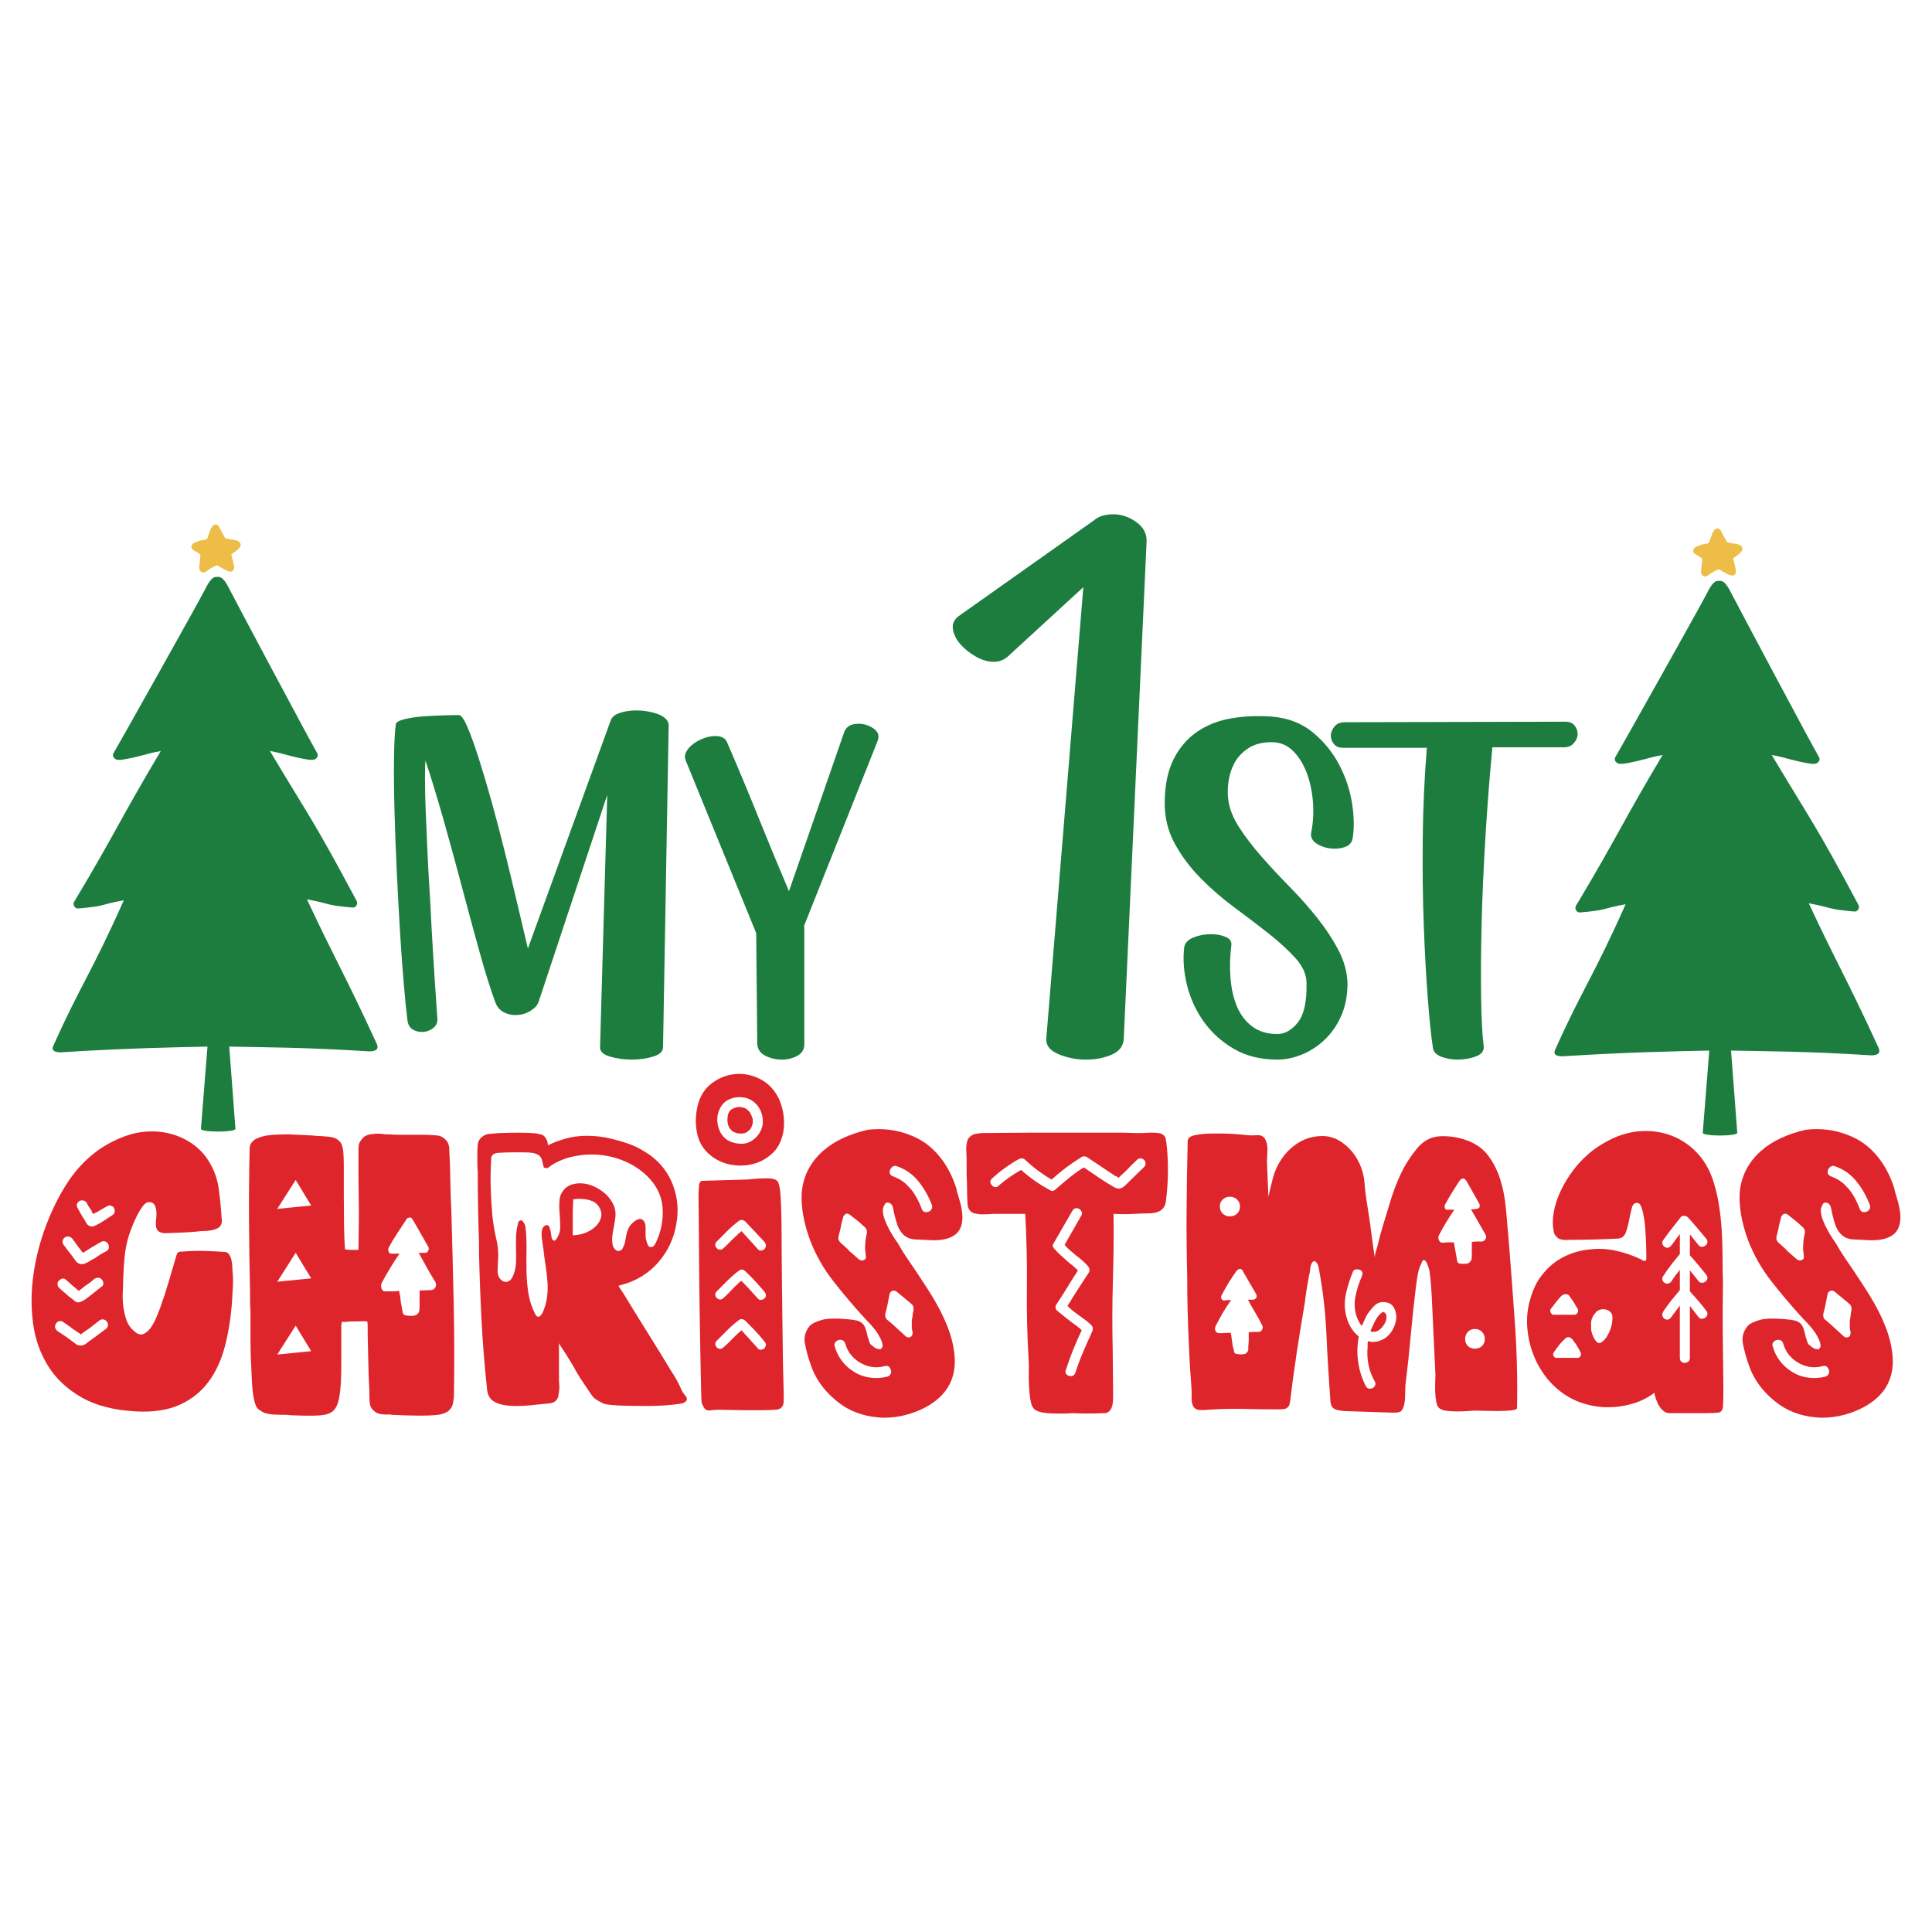 <?xml version="1.0" encoding="utf-8"?>
<!-- Generator: Adobe Illustrator 17.0.0, SVG Export Plug-In . SVG Version: 6.00 Build 0)  -->
<!DOCTYPE svg PUBLIC "-//W3C//DTD SVG 1.1//EN" "http://www.w3.org/Graphics/SVG/1.1/DTD/svg11.dtd">
<svg version="1.1" id="Layer_1" xmlns="http://www.w3.org/2000/svg" xmlns:xlink="http://www.w3.org/1999/xlink" x="0px" y="0px"
	 width="1440px" height="1440px" viewBox="0 0 1440 1440" enable-background="new 0 0 1440 1440" xml:space="preserve">
<g>
	<g>
		<g>
			<path fill="#DF252C" d="M173.277,947.187c0.414,3.54,0.519,7.282,0.314,11.23c-0.209,3.954-0.418,7.697-0.623,11.232
				c-0.833,12.063-2.602,23.295-5.305,33.693c-2.703,10.402-6.814,19.293-12.32,26.674c-5.515,7.385-12.638,13.054-21.37,17.002
				c-8.736,3.948-19.452,5.615-32.134,4.992c-16.64-0.835-30.316-4.32-41.022-10.452c-10.715-6.132-19.031-13.931-24.958-23.398
				c-5.928-9.462-9.672-20.121-11.231-31.977c-1.56-11.856-1.453-23.969,0.312-36.345c1.765-12.371,4.884-24.488,9.359-36.342
				c4.471-11.856,9.827-22.565,16.067-32.133c4.992-7.693,11.023-14.507,18.093-20.434c7.067-5.928,15.389-10.656,24.958-14.195
				c5.82-2.077,11.745-3.222,17.782-3.432c6.029-0.205,11.854,0.522,17.469,2.184c5.615,1.667,10.711,4.163,15.289,7.487
				c4.569,3.328,8.314,7.282,11.23,11.855c4.159,6.449,6.757,13.414,7.799,20.902c1.038,7.487,1.766,14.872,2.184,22.15
				c0.414,1.667,0.31,3.227-0.314,4.68c-0.418,1.248-1.355,2.237-2.808,2.963c-1.456,0.731-3.117,1.248-4.992,1.56
				c-1.87,0.313-3.692,0.469-5.458,0.469c-1.77,0-3.174,0.107-4.211,0.312c-3.745,0.419-7.542,0.678-11.387,0.78
				c-3.853,0.107-7.642,0.262-11.387,0.468c-6.033,0.419-8.841-2.076-8.423-7.487c0-1.038,0.101-2.442,0.31-4.211
				c0.205-1.765,0.205-3.48,0-5.148c-0.209-1.662-0.676-3.12-1.404-4.367c-0.728-1.248-2.027-1.872-3.898-1.872h-0.623
				c-1.251,0-2.655,1.043-4.211,3.119c-1.561,2.082-3.021,4.476-4.368,7.176c-1.356,2.705-2.55,5.411-3.588,8.111
				c-1.046,2.706-1.77,4.68-2.184,5.928c-1.669,5.411-2.759,10.713-3.278,15.91c-0.519,5.201-0.885,10.504-1.09,15.91
				c0,3.119-0.109,6.502-0.314,10.138c-0.209,3.642-0.105,7.282,0.314,10.921c0.414,3.64,1.195,7.125,2.341,10.45
				c1.138,3.33,3.065,6.138,5.772,8.423c2.494,2.293,4.778,3.019,6.862,2.184c2.076-0.829,3.95-2.442,5.615-4.835
				c1.661-2.389,3.065-4.992,4.211-7.799c1.142-2.808,2.027-5.04,2.651-6.707c2.289-6.241,4.368-12.582,6.243-19.031
				c1.87-6.444,3.741-12.791,5.615-19.029c0.414-1.661,0.933-2.808,1.557-3.431c0.627-0.414,1.665-0.623,3.121-0.623
				c5.406-0.414,10.764-0.571,16.065-0.469c5.305,0.107,10.659,0.366,16.069,0.78c1.247,0.209,2.232,0.887,2.964,2.027
				c0.724,1.146,1.247,2.448,1.557,3.9c0.314,1.456,0.519,2.962,0.627,4.523C173.225,945.16,173.277,946.358,173.277,947.187z
				 M78.44,990.863c2.076-1.452,2.598-3.222,1.561-5.303c-0.623-1.038-1.46-1.716-2.498-2.027c-1.042-0.314-2.08-0.157-3.117,0.467
				c-1.251,1.044-2.45,1.979-3.588,2.808c-1.146,0.835-2.341,1.77-3.588,2.808c-0.623,0.42-1.302,0.889-2.026,1.404
				c-0.732,0.523-1.404,0.992-2.031,1.406c-1.247,0.833-2.18,1.559-2.806,2.182c-0.419-0.414-1.044-0.829-1.872-1.247
				c-1.667-1.249-2.915-2.078-3.744-2.496c-1.248-1.038-2.496-1.975-3.744-2.808c-1.248-0.829-2.602-1.766-4.055-2.808
				c-0.834-0.625-1.823-0.78-2.963-0.469c-1.145,0.312-1.926,0.989-2.34,2.027c-0.623,1.044-0.78,2.029-0.468,2.964
				c0.312,0.935,0.882,1.716,1.715,2.339c1.662,1.044,3.169,2.029,4.524,2.964c1.349,0.935,2.753,1.925,4.211,2.964
				c1.452,1.042,2.963,2.184,4.523,3.431c1.561,1.249,3.276,1.667,5.148,1.249c1.452-0.205,2.912-1.04,4.368-2.496
				c1.246-0.829,2.698-1.872,4.367-3.121c1.452-1.038,2.856-2.076,4.211-3.119C75.58,992.944,76.983,991.907,78.44,990.863z
				 M44.123,954.363c-0.834,0.623-1.248,1.51-1.248,2.651c0,1.146,0.414,2.136,1.248,2.964l7.487,6.55
				c1.452,1.044,2.856,2.136,4.211,3.276c1.35,1.146,3.066,1.199,5.15,0.157c1.247-0.623,2.442-1.351,3.584-2.184
				c1.142-0.829,2.34-1.764,3.587-2.808c1.251-1.038,2.498-2.027,3.745-2.964c1.247-0.935,2.498-1.921,3.745-2.962
				c1.038-0.625,1.504-1.506,1.404-2.653c-0.109-1.14-0.575-2.13-1.404-2.964c-1.456-1.452-3.33-1.452-5.615,0
				c-1.669,1.667-3.853,3.33-6.551,4.992l-4.68,3.745c-0.418-0.414-0.834-0.726-1.248-0.937c-1.043-1.038-1.871-1.764-2.495-2.182
				c-1.044-0.829-1.926-1.609-2.653-2.341c-0.731-0.726-1.613-1.506-2.652-2.339C47.867,952.49,45.995,952.49,44.123,954.363z
				 M79.377,932.524c1.038-0.623,1.609-1.452,1.713-2.494c0.105-1.04-0.052-1.975-0.467-2.81c-0.418-0.828-1.146-1.451-2.184-1.87
				c-1.042-0.414-2.084-0.312-3.121,0.312c-2.289,1.247-4.521,2.548-6.705,3.9c-2.184,1.356-4.419,2.759-6.708,4.211l-0.31-0.312
				c-0.422-0.414-0.837-0.937-1.249-1.561c-0.419-0.623-0.834-1.14-1.248-1.559c-0.834-1.04-1.667-2.184-2.496-3.433
				c-0.834-1.247-1.667-2.387-2.496-3.431c-0.624-0.829-1.458-1.404-2.496-1.716c-1.044-0.312-2.082-0.156-3.12,0.468
				c-0.834,0.419-1.404,1.2-1.716,2.34c-0.312,1.145-0.156,2.135,0.468,2.964c1.039,1.456,2.028,2.808,2.964,4.055
				c0.935,1.249,1.921,2.496,2.963,3.745c1.039,1.456,2.13,2.962,3.276,4.523c1.14,1.559,2.652,2.339,4.525,2.339
				c1.038,0,1.971-0.205,2.808-0.623c0.829-0.414,1.661-0.829,2.493-1.249c1.452-1.038,2.912-1.872,4.368-2.496
				c1.452-1.038,2.856-1.973,4.211-2.808C76.203,934.191,77.708,933.358,79.377,932.524z M83.741,905.696
				c1.042-0.624,1.609-1.453,1.718-2.496c0.101-1.039-0.052-1.975-0.467-2.809c-0.422-0.829-1.146-1.404-2.184-1.716
				c-1.046-0.312-2.084-0.156-3.121,0.468l-6.552,3.744c-0.418,0.419-0.885,0.678-1.404,0.78c-0.519,0.108-0.989,0.366-1.404,0.78
				c-0.209,0.209-0.418,0.312-0.623,0.312c-0.833-0.625-1.356-1.453-1.561-2.496c-0.623-1.039-1.247-1.974-1.87-2.808
				c-0.622-0.829-1.145-1.765-1.56-2.808c-0.623-1.039-1.508-1.662-2.651-1.872c-1.146-0.204-2.135-0.048-2.963,0.468
				c-0.834,0.522-1.404,1.248-1.717,2.184c-0.312,0.936-0.156,1.926,0.469,2.963c0.829,1.458,1.608,2.862,2.341,4.212
				c0.724,1.354,1.609,2.758,2.651,4.211c0.829,1.667,1.561,2.915,2.184,3.744c1.66,1.667,3.635,1.979,5.924,0.936
				c2.289-1.039,4.416-2.233,6.395-3.588C79.32,908.557,81.452,907.153,83.741,905.696z"/>
			<path fill="#DF252C" d="M336.437,902.888c0.623,22.462,1.193,45.186,1.715,68.166c0.517,22.983,0.569,46.435,0.155,70.35
				c-0.209,1.042-0.418,2.446-0.623,4.211c-0.209,1.77-1.044,3.479-2.496,5.147c-1.044,1.249-2.914,2.287-5.615,3.119
				c-2.705,0.829-8.111,1.249-16.222,1.249c-2.916,0-6.138-0.054-9.672-0.157c-3.54-0.107-7.594-0.263-12.167-0.467
				c-0.209-0.211-0.623-0.312-1.247-0.312c-1.872,0.203-3.954,0.155-6.241-0.157c-2.291-0.312-4.266-1.301-5.927-2.964
				c-1.458-1.456-2.291-3.226-2.496-5.303c-0.209-2.075-0.312-4.571-0.312-7.487v-1.87c-0.42-7.278-0.678-14.454-0.78-21.527
				c-0.107-7.067-0.263-14.038-0.469-20.902v-2.184c0-1.038,0-2.232,0-3.588c0-1.349-0.107-2.442-0.312-3.274
				c-1.042-0.205-2.393-0.259-4.054-0.157c-1.667,0.107-3.433,0.157-5.303,0.157h-3.121c-1.456,0-2.393,0.107-2.808,0.312H254.7
				c0,1.042-0.109,1.77-0.312,2.184v0.935v14.038c0,4.368,0,9.048,0,14.04c0,4.992-0.109,9.672-0.312,14.038
				c-0.42,6.45-1.092,11.284-2.029,14.506c-0.935,3.224-2.339,5.563-4.211,7.021c-2.082,1.661-5.358,2.651-9.826,2.962
				c-4.475,0.312-11.699,0.259-21.682-0.155c-1.458-0.209-2.759-0.312-3.9-0.312c-1.146,0-2.027,0-2.653,0
				c-1.667,0-3.538-0.054-5.615-0.157c-2.082-0.107-4.266-0.469-6.55-1.092c-1.044-0.418-1.979-0.887-2.808-1.404
				c-0.835-0.521-1.667-1.092-2.496-1.716c-0.625-0.623-1.146-1.404-1.561-2.339c-0.42-0.937-0.887-2.496-1.404-4.68
				c-0.521-2.184-0.935-5.149-1.249-8.891c-0.312-3.745-0.575-8.628-0.778-14.663c-0.42-6.653-0.625-13.829-0.625-21.525
				c0-7.693,0-14.557,0-20.59c-0.209-2.91-0.312-5.563-0.312-7.956c0-2.389,0-4.416,0-6.084c-0.418-17.885-0.672-35.768-0.78-53.657
				c-0.101-17.885,0.054-35.769,0.469-53.659c0-2.286,0.935-4.261,2.808-5.928c1.452-1.248,3.9-2.339,7.333-3.275
				c3.431-0.936,9.72-1.404,18.873-1.404c4.992,0.209,9.565,0.419,13.728,0.623c4.157,0.21,6.755,0.419,7.799,0.624h1.872
				c3.948,0.209,6.965,0.521,9.046,0.935c2.078,0.419,3.743,1.248,4.992,2.496c1.247,1.044,2.027,2.184,2.339,3.432
				c0.312,1.248,0.571,2.184,0.78,2.808c0.414,2.915,0.623,7.385,0.623,13.415c0,6.034,0,12.791,0,20.277
				c0,7.283,0.05,14.771,0.157,22.462c0.103,7.697,0.36,13.936,0.78,18.718c1.661,0.209,3.324,0.312,4.992,0.312
				c1.661,0,3.324,0,4.992,0c0-3.948,0.048-8.267,0.155-12.946c0.103-4.68,0.157-9.408,0.157-14.195
				c0-4.782-0.054-9.516-0.157-14.195c-0.107-4.68-0.155-9.096-0.155-13.259v-21.214c0-0.414,0.048-1.039,0.155-1.872
				c0.103-0.829,0.362-1.662,0.78-2.496c0.623-1.248,1.663-2.544,3.119-3.9c1.454-1.349,3.847-2.13,7.176-2.339
				c1.663-0.205,3.276-0.258,4.835-0.157c1.561,0.108,2.964,0.263,4.213,0.469h3.119c2.076,0.209,4.523,0.312,7.331,0.312
				s5.665,0,8.58,0c2.91,0,5.772,0,8.579,0s5.352,0.108,7.642,0.312c1.04,0,2.341,0.108,3.9,0.313
				c1.561,0.209,3.067,0.935,4.525,2.183c2.496,1.872,3.743,4.577,3.743,8.112c0.414,7.906,0.672,15.705,0.78,23.398
				C335.759,887.811,336.016,895.401,336.437,902.888z M231.926,898.52l-11.544-19.03l-13.726,21.526L231.926,898.52z
				 M231.926,952.802l-11.544-19.029l-13.726,21.525L231.926,952.802z M231.926,1007.085l-11.544-19.029l-13.726,21.525
				L231.926,1007.085z M321.15,961.539c1.452,0,2.544-0.625,3.274-1.872c0.728-1.249,0.78-2.598,0.157-4.057
				c-2.291-3.534-4.42-7.121-6.395-10.762c-1.979-3.638-4.006-7.333-6.084-11.075h4.68c1.038,0,1.818-0.469,2.339-1.404
				c0.517-0.935,0.571-1.921,0.157-2.964l-11.23-19.653c-0.211-0.205-0.314-0.361-0.314-0.469c0-0.102-0.107-0.258-0.312-0.468
				c-0.623-1.453-1.77-1.765-3.431-0.936c-0.418,0-0.833,0.419-1.249,1.248c-2.291,3.54-4.575,7.02-6.862,10.451
				c-2.291,3.432-4.368,6.917-6.241,10.452c-0.418,1.042-0.364,2.08,0.157,3.119c0.517,1.042,1.297,1.456,2.339,1.247h5.617
				c-4.992,7.282-9.466,14.663-13.416,22.151c-0.418,1.456-0.364,2.86,0.157,4.211c0.517,1.355,1.609,1.925,3.276,1.716
				c1.661,0,3.274,0,4.835,0c1.561,0,3.17-0.103,4.835-0.312c0.205,0.418,0.314,0.935,0.314,1.559
				c0.414,1.667,0.672,3.276,0.778,4.837c0.103,1.559,0.362,3.174,0.78,4.835c0.205,1.458,0.469,3.017,0.78,4.68
				c0.312,1.667,1.506,2.496,3.588,2.496c1.247,0.209,2.651,0.263,4.211,0.155c1.561-0.101,2.856-0.778,3.9-2.027
				c0.623-0.829,0.935-2.287,0.935-4.368v-4.99v-7.487c1.454,0,2.858-0.05,4.213-0.157
				C318.288,961.591,319.692,961.539,321.15,961.539z"/>
			<path fill="#DF252C" d="M508.331,1036.723c0.414,0.833,0.937,1.613,1.561,2.339c0.623,0.732,1.14,1.404,1.561,2.027
				c0.414,0.625,0.569,1.303,0.467,2.029c-0.107,0.73-0.678,1.404-1.715,2.027c0,0.418-1.356,0.833-4.056,1.249
				c-2.705,0.418-6.19,0.778-10.45,1.09c-4.266,0.314-8.891,0.469-13.883,0.469c-4.992,0-9.778-0.054-14.352-0.155
				c-4.575-0.109-8.529-0.314-11.854-0.625c-3.33-0.312-5.513-0.778-6.552-1.404c-2.082-1.038-3.743-1.973-4.992-2.807
				c-1.247-0.829-2.496-2.184-3.743-4.055c-1.872-2.91-3.745-5.718-5.615-8.425c-1.872-2.699-3.642-5.509-5.303-8.423
				c-1.249-2.287-2.55-4.523-3.9-6.707c-1.356-2.184-2.653-4.314-3.9-6.395c-0.835-1.249-1.667-2.496-2.496-3.743
				c-0.835-1.249-1.667-2.598-2.496-4.056v28.078c0.203,2.291,0.312,3.954,0.312,4.992c0,1.042-0.209,2.807-0.623,5.303
				c0,0.418-0.109,0.99-0.314,1.715c-0.209,0.732-0.623,1.51-1.247,2.339c-1.044,1.044-2.136,1.718-3.276,2.029
				c-1.144,0.312-1.925,0.467-2.339,0.467c-0.623,0-1.249,0.054-1.872,0.157c-0.623,0.107-1.355,0.157-2.184,0.157
				c-3.538,0.418-6.971,0.778-10.295,1.09c-3.328,0.314-6.659,0.469-9.983,0.469c-9.155,0-15.393-1.661-18.718-4.992
				c-1.247-1.452-2.082-2.91-2.496-4.368c-0.418-1.452-0.623-2.699-0.623-3.743c-1.872-17.676-3.228-34.576-4.056-50.695
				c-0.833-16.115-1.456-32.912-1.872-50.383v-7.487c-0.623-17.471-0.935-35.043-0.935-52.723c-0.209-2.287-0.312-4.627-0.312-7.02
				c0-2.388,0-4.728,0-7.019c0-2.287,0.103-4.471,0.312-6.551c0.205-2.077,1.14-3.846,2.808-5.304
				c1.663-1.452,3.481-2.286,5.46-2.495c1.973-0.205,4.416-0.415,7.331-0.624c5.406-0.205,10.5-0.312,15.287-0.312
				c4.782,0,9.251,0.209,13.414,0.623c0.414,0.21,0.985,0.366,1.717,0.469c0.726,0.107,1.607,0.365,2.651,0.779
				c1.038,0.834,1.764,1.667,2.184,2.496c0.414,0.834,0.726,1.458,0.935,1.872c0.205,0.623,0.312,1.199,0.312,1.716
				c0,0.522,0.103,0.99,0.314,1.404c2.076-1.038,3.948-1.871,5.615-2.496c1.661-0.623,2.598-0.936,2.808-0.936
				c4.783-1.871,10.032-3.012,15.753-3.431c5.718-0.414,11.699-0.103,17.939,0.935c5.406,1.044,10.764,2.448,16.067,4.212
				c5.303,1.769,10.032,4.006,14.195,6.707c8.94,5.411,15.49,12.791,19.653,22.15c3.95,9.155,5.303,18.514,4.056,28.078
				c-1.249,10.817-4.992,20.384-11.232,28.7c-6.657,8.946-15.393,15.287-26.205,19.031h-0.312c-1.042,0.418-2.027,0.73-2.962,0.935
				c-0.937,0.209-1.927,0.521-2.964,0.935c2.287,3.33,4.416,6.659,6.395,9.983c1.975,3.33,4.002,6.659,6.084,9.983
				c4.366,7.073,8.734,14.092,13.103,21.059c4.368,6.971,8.734,14.092,13.103,21.37c1.661,2.496,3.222,5.044,4.68,7.642
				C505.728,1031.058,507.084,1033.813,508.331,1036.723z M456.856,928.781c0.414,1.044,1.092,1.979,2.029,2.808
				c0.935,0.835,1.921,1.044,2.962,0.623c1.04-0.203,1.818-0.881,2.341-2.027c0.517-1.14,0.983-2.232,1.404-3.276
				c0.414-2.076,0.829-4.21,1.247-6.394c0.414-2.184,1.14-4.211,2.184-6.084c0.623-1.038,1.506-2.076,2.653-3.119
				c1.14-1.039,2.285-1.818,3.431-2.34c1.14-0.517,2.232-0.57,3.276-0.156c1.038,0.419,1.87,1.56,2.496,3.432
				c0.203,1.043,0.312,1.979,0.312,2.808c0,0.834,0,1.77,0,2.808c0,1.043,0,2.184,0,3.432c0,1.248,0.205,2.393,0.623,3.431
				c0.205,1.044,0.571,2.135,1.092,3.275c0.517,1.146,1.297,1.613,2.339,1.404c1.04,0,1.766-0.312,2.184-0.935
				c0.414-0.623,0.829-1.249,1.249-1.871c4.157-8.735,5.873-17.627,5.147-26.674c-0.73-9.047-4.732-17.002-12.011-23.865
				c-4.368-4.158-9.466-7.537-15.287-10.139c-5.824-2.598-11.908-4.261-18.251-4.992c-6.345-0.726-12.688-0.517-19.029,0.623
				c-6.347,1.145-12.117,3.276-17.314,6.395c-1.044,0.624-1.979,1.302-2.808,2.028c-0.835,0.731-1.77,0.887-2.808,0.468
				c-0.625,0-0.937-0.103-0.937-0.312c-0.209-0.205-0.312-0.517-0.312-0.936c-0.418-1.662-0.78-3.169-1.092-4.523
				c-0.312-1.35-1.092-2.545-2.339-3.588c-1.667-1.039-3.433-1.662-5.303-1.872c-1.872-0.204-3.745-0.312-5.615-0.312
				c-2.916,0-5.929,0-9.048,0c-3.119,0-6.239,0.108-9.36,0.312c-2.705,0-4.575,0.732-5.615,2.184
				c-0.418,0.624-0.623,1.667-0.623,3.12c-0.418,6.863-0.521,13.834-0.312,20.902c0.205,7.073,0.623,14.039,1.247,20.902
				c0.625,5.825,1.609,11.651,2.964,17.471c1.349,5.823,1.716,11.752,1.092,17.781c0,1.667-0.054,3.226-0.157,4.68
				c-0.107,1.456,0.05,2.914,0.469,4.366c0.414,1.458,1.297,2.705,2.653,3.745c1.349,1.042,2.753,1.356,4.211,0.935
				c1.247-0.414,2.232-1.14,2.962-2.184c0.728-1.038,1.297-2.184,1.717-3.431c1.038-2.91,1.607-5.927,1.716-9.048
				c0.103-3.119,0.103-6.287,0-9.515c-0.109-3.222-0.109-6.394,0-9.514c0.103-3.119,0.569-6.24,1.404-9.359
				c0-1.039,0.312-1.765,0.935-2.184c1.038-0.829,2.027-0.623,2.964,0.623c0.935,1.248,1.506,2.496,1.715,3.744
				c0.623,5.411,0.883,10.919,0.78,16.535c-0.109,5.615-0.109,11.182,0,16.69c0.103,5.513,0.569,10.919,1.404,16.222
				c0.829,5.303,2.496,10.45,4.992,15.442c0.623,1.044,1.14,1.667,1.559,1.872c0.829,0.42,1.609,0.263,2.341-0.469
				c0.726-0.726,1.295-1.504,1.716-2.339c1.661-3.743,2.753-7.536,3.276-11.387c0.517-3.845,0.623-7.799,0.312-11.854
				c-0.312-4.056-0.78-8.059-1.404-12.013c-0.623-3.948-1.146-7.9-1.561-11.854c-0.209-1.038-0.418-2.389-0.623-4.056
				c-0.209-1.661-0.42-3.323-0.623-4.991c-0.211-1.662-0.211-3.222,0-4.679c0.203-1.453,0.726-2.598,1.559-3.432
				c1.249-1.248,2.496-1.35,3.745-0.312c0.205,0.209,0.312,0.419,0.312,0.623c0,0.21,0.103,0.522,0.312,0.936
				c0.414,1.043,0.672,2.081,0.78,3.12c0.103,1.043,0.257,2.081,0.467,3.119c0,0.623,0.205,1.355,0.625,2.184
				c0.829,1.043,1.559,1.248,2.184,0.623c0.414,0,0.623-0.204,0.623-0.623c2.076-2.701,3.119-5.772,3.119-9.203
				c0-3.432-0.157-6.912-0.469-10.452c-0.312-3.534-0.312-6.911,0-10.138c0.312-3.223,1.818-6.084,4.525-8.58
				c1.452-1.248,3.119-2.131,4.992-2.652c1.87-0.517,3.845-0.78,5.927-0.78c2.496,0,4.992,0.419,7.487,1.248
				c2.496,0.834,4.937,2.028,7.331,3.588c2.389,1.56,4.471,3.383,6.241,5.459c1.764,2.081,3.168,4.368,4.211,6.863
				c0.829,2.496,1.14,4.943,0.935,7.332c-0.209,2.393-0.575,4.836-1.092,7.332c-0.521,2.496-0.935,4.992-1.247,7.487
				C456.077,923.79,456.232,926.286,456.856,928.781z M447.498,908.815c1.038-2.496,0.983-5.04-0.157-7.643
				c-1.144-2.598-2.964-4.523-5.46-5.771c-2.914-1.248-6.345-1.872-10.295-1.872c-1.456,0-2.602,0.108-3.431,0.312h-0.935v0.313
				v0.623c0,0.624-0.054,1.926-0.157,3.9c-0.107,1.979-0.155,4.266-0.155,6.863c0,2.603,0,5.255,0,7.956c0,2.705,0,5.098,0,7.175
				c1.038,0,1.973-0.048,2.808-0.156c0.829-0.103,1.764-0.258,2.808-0.468c3.534-0.829,6.653-2.232,9.358-4.212
				C444.582,913.86,446.454,911.52,447.498,908.815z"/>
			<path fill="#DF252C" d="M580.392,818.656c1.663,3.539,2.808,7.282,3.431,11.231c0.625,3.953,0.728,7.852,0.312,11.699
				c-0.418,3.85-1.51,7.541-3.274,11.074c-1.77,3.54-4.32,6.551-7.644,9.047c-2.914,2.292-6.084,4.007-9.515,5.148
				c-3.431,1.146-7.019,1.77-10.764,1.872c-3.743,0.107-7.385-0.312-10.918-1.248c-3.54-0.936-6.864-2.443-9.983-4.524
				c-6.448-4.367-10.504-10.032-12.167-17.002c-1.661-6.966-1.661-14.087,0-21.369c1.663-7.278,5.148-12.948,10.452-17.003
				c5.303-4.055,11.124-6.395,17.471-7.019c6.341-0.624,12.527,0.575,18.563,3.588C572.384,807.166,577.063,812.002,580.392,818.656
				z M584.135,1037.97c0,1.458,0,3.485,0,6.084c0,2.602-0.73,4.416-2.182,5.46c-1.044,0.829-2.604,1.247-4.68,1.247
				c-1.872,0.205-4.786,0.312-8.736,0.312c-3.952,0-8.063,0-12.322,0c-4.266,0-8.32-0.052-12.167-0.155
				c-3.849-0.109-6.502-0.157-7.954-0.157c-2.496,0-4.889,0.157-7.176,0.469c-2.291,0.312-3.954-0.887-4.992-3.588
				c-0.623-1.038-0.99-2.184-1.092-3.431c-0.107-1.249-0.155-2.389-0.155-3.433c-1.044-44.299-1.667-88.701-1.872-133.21
				c0-4.158-0.054-8.316-0.157-12.479c-0.107-4.158,0.05-8.316,0.469-12.478c0.414-1.248,0.829-1.975,1.247-2.184
				c0.205-0.205,0.728-0.312,1.561-0.312c5.197-0.205,10.398-0.361,15.598-0.469c5.197-0.102,10.5-0.258,15.91-0.468
				c1.04,0,2.496-0.103,4.368-0.312c1.872-0.205,3.845-0.361,5.927-0.469c2.078-0.102,4.105-0.156,6.084-0.156
				c1.975,0,3.69,0.21,5.148,0.624c1.247,0.419,2.184,1.043,2.808,1.871c0.414,0.834,0.726,1.716,0.935,2.652
				c0.205,0.936,0.414,1.926,0.623,2.964c0.414,3.119,0.728,8.164,0.937,15.13c0.205,6.971,0.312,14.351,0.312,22.151
				c0,7.799,0.048,15.182,0.155,22.149c0.103,6.971,0.157,12.011,0.157,15.13c0.205,13.103,0.36,26.002,0.469,38.684
				C583.459,1012.286,583.716,1025.076,584.135,1037.97z M569.785,930.965c1.452-1.663,1.452-3.431,0-5.303
				c-4.786-5.196-9.569-10.295-14.352-15.287c-1.667-1.248-3.119-1.452-4.366-0.623c-3.121,2.291-6.035,4.786-8.736,7.487
				c-2.705,2.705-5.41,5.41-8.111,8.111c-0.833,0.834-1.199,1.716-1.092,2.651c0.103,0.937,0.469,1.716,1.092,2.341
				c0.623,0.623,1.404,0.99,2.339,1.092c0.937,0.107,1.82-0.259,2.653-1.092c1.663-1.454,3.168-2.91,4.523-4.368
				c1.352-1.452,2.858-2.91,4.525-4.367c1.452-1.453,2.596-2.496,3.431-3.119l0.935-0.936c2.077,2.291,4.105,4.523,6.084,6.707
				c1.975,2.184,4.002,4.42,6.084,6.707c0.623,0.833,1.452,1.199,2.496,1.092C568.327,931.955,569.162,931.589,569.785,930.965z
				 M569.785,967.777c1.452-1.452,1.452-3.119,0-4.992c-2.291-2.701-4.632-5.352-7.019-7.956c-2.393-2.596-4.837-5.04-7.333-7.331
				c-1.456-1.452-2.914-1.661-4.366-0.623c-3.121,2.291-6.035,4.787-8.736,7.487c-2.705,2.705-5.41,5.41-8.111,8.111
				c-0.833,0.833-1.199,1.715-1.092,2.651c0.103,0.937,0.469,1.718,1.092,2.341c0.623,0.623,1.404,0.989,2.339,1.092
				c0.937,0.107,1.82-0.259,2.653-1.092c1.663-1.452,3.168-2.91,4.523-4.368c1.352-1.452,2.858-3.013,4.525-4.68
				c0.623-0.414,1.193-0.935,1.716-1.559c0.517-0.625,1.092-1.14,1.716-1.561c0.205-0.205,0.36-0.312,0.469-0.312
				c0.101,0,0.257-0.103,0.467-0.312c2.077,2.082,4.105,4.211,6.084,6.395c1.975,2.184,4.002,4.42,6.084,6.707
				c0.623,0.833,1.452,1.199,2.496,1.092C568.327,968.767,569.162,968.401,569.785,967.777z M569.785,1004.901
				c1.452-1.87,1.452-3.534,0-4.992c-2.291-2.91-4.632-5.615-7.019-8.111c-2.393-2.496-4.837-4.992-7.333-7.487
				c-1.667-1.247-3.119-1.452-4.366-0.623c-3.121,2.291-6.035,4.786-8.736,7.487c-2.705,2.705-5.41,5.41-8.111,8.111
				c-0.833,0.835-1.199,1.716-1.092,2.653c0.103,0.935,0.469,1.715,1.092,2.339c0.623,0.623,1.404,0.99,2.339,1.092
				c0.937,0.107,1.82-0.257,2.653-1.092c1.663-1.452,3.168-2.856,4.523-4.211c1.352-1.349,2.858-2.856,4.525-4.523
				c1.452-1.454,2.596-2.496,3.431-3.119l0.935-0.937c2.077,2.291,4.105,4.523,6.084,6.707c1.975,2.184,4.002,4.422,6.084,6.707
				c0.623,0.835,1.452,1.201,2.496,1.092C568.327,1005.89,569.162,1005.526,569.785,1004.901z M561.363,849.541
				c2.285-1.662,4.103-3.792,5.458-6.395c1.352-2.598,1.921-5.353,1.716-8.267c-0.209-4.158-1.559-7.8-4.054-10.919
				c-2.496-3.119-5.724-5.094-9.672-5.928h-0.623c-3.745-0.623-7.333-0.156-10.764,1.405c-3.431,1.56-5.879,4.211-7.331,7.955
				c-1.667,3.744-1.927,7.853-0.78,12.322c1.14,4.475,3.481,7.854,7.019,10.139c2.91,1.667,6.132,2.549,9.672,2.652
				C555.536,852.612,558.656,851.623,561.363,849.541z M561.049,836.126v0.936c0,0.21-0.052,0.419-0.155,0.624
				c-0.107,0.209-0.157,0.419-0.157,0.623c0,0.21-0.052,0.366-0.155,0.469c-0.109,0.107-0.157,0.365-0.157,0.779v-0.312
				c0,0.209-0.052,0.312-0.155,0.312c-0.109,0-0.157,0.108-0.157,0.312v0.313c-0.209,0.419-0.521,0.834-0.935,1.248v0.312
				l-0.312,0.312c-0.42,0.21-0.835,0.522-1.249,0.936v0.312h-0.312l-0.312,0.312c-0.209,0-0.521,0.21-0.935,0.624h-0.314
				c-0.209,0-0.312,0.053-0.312,0.156c0,0.108-0.107,0.156-0.312,0.156c-0.418,0-0.73,0.053-0.935,0.156
				c-0.209,0.108-0.42,0.156-0.623,0.156h-0.937c-1.667,0-2.808-0.103-3.431-0.312c-2.496-0.623-4.368-1.974-5.615-4.055
				c-1.249-2.287-1.667-4.992-1.249-8.111c0.414-3.12,1.663-5.094,3.745-5.928c1.038-0.624,2.13-1.039,3.274-1.248
				c1.142-0.205,2.234-0.205,3.276,0c1.872,0.419,3.222,0.936,4.056,1.56l0.935,0.936l0.623,0.623l0.625,0.624
				c0.623,1.043,1.038,1.871,1.247,2.496c0.205,0.623,0.517,1.457,0.935,2.496v0.312v0.312V836.126z"/>
			<path fill="#DF252C" d="M663.066,896.649c-1.665-0.624-2.86-0.313-3.586,0.935c-0.732,1.248-1.201,2.393-1.404,3.432
				c-0.211,2.291,0.203,4.889,1.247,7.799c1.038,2.705,2.232,5.303,3.588,7.799c1.349,2.496,2.856,4.992,4.523,7.487
				c1.249,1.667,2.078,2.915,2.496,3.744c1.872,3.328,3.9,6.605,6.084,9.826c2.184,3.226,4.416,6.502,6.707,9.826l7.176,10.918
				c11.856,17.891,18.82,33.49,20.902,46.797c3.534,19.965-3.642,34.628-21.525,43.988c-4.368,2.285-9.155,4.103-14.351,5.458
				c-5.201,1.352-10.504,2.029-15.91,2.029h-0.623c-11.651-0.42-21.736-3.433-30.262-9.048
				c-11.651-8.111-19.552-18.094-23.709-29.95c0-0.414-0.211-1.038-0.625-1.87c-1.456-4.159-2.705-8.736-3.743-13.728
				c-1.044-4.992,0-9.46,3.119-13.414c1.452-1.872,4.523-3.481,9.203-4.835c4.68-1.352,12.425-1.404,23.243-0.157
				c0.829,0.209,1.661,0.366,2.496,0.469c0.829,0.107,1.661,0.366,2.496,0.78c2.076,1.042,3.479,2.548,4.211,4.523
				c0.726,1.979,1.297,3.9,1.716,5.772v0.623c0.414,1.044,0.78,2.134,1.092,3.276c0.312,1.144,0.672,2.027,1.092,2.651
				c1.038,1.044,2.13,1.927,3.276,2.653c1.14,0.73,2.232,1.092,3.274,1.092c0.414,0.418,1.04,0.209,1.872-0.625
				c0.829-0.829,0.937-2.232,0.312-4.211c-0.623-1.973-1.77-4.314-3.431-7.019c-1.249-1.872-2.653-3.69-4.211-5.46
				c-1.561-1.764-3.174-3.479-4.837-5.146c-8.944-9.774-17.002-19.289-24.176-28.546c-7.176-9.251-12.845-19.287-17.004-30.104
				c-4.787-13.103-6.862-24.957-6.239-35.565c0.623-6.444,2.287-12.215,4.992-17.314c2.701-5.094,6.289-9.617,10.764-13.571
				c4.469-3.948,9.563-7.224,15.287-9.826c5.718-2.598,11.801-4.626,18.249-6.084c11.021-1.248,21.316,0,30.885,3.744
				c9.151,3.329,16.847,8.945,23.086,16.846c5.197,6.449,9.251,14.351,12.167,23.71v0.623c0.829,2.705,1.661,5.567,2.496,8.58
				c0.829,3.017,1.404,5.981,1.715,8.891c0.312,2.914,0.157,5.668-0.469,8.267c-0.623,2.603-1.87,4.836-3.743,6.707
				c-3.954,3.54-9.983,5.202-18.094,4.992l-13.103-0.623c-2.496-0.205-4.577-0.829-6.241-1.872
				c-1.667-1.038-3.071-2.388-4.211-4.055c-1.144-1.662-2.027-3.432-2.651-5.303c-0.625-1.872-1.146-3.744-1.561-5.615
				c-0.418-1.039-0.833-2.857-1.247-5.46C665.455,898.886,664.52,897.273,663.066,896.649z M659.011,1018.317
				c-6.45,1.667-12.688,0.623-18.718-3.121c-5.203-3.324-8.634-7.902-10.295-13.726c-0.42-1.247-1.092-2.076-2.029-2.496
				c-0.935-0.414-1.925-0.469-2.962-0.155c-1.044,0.312-1.872,0.887-2.496,1.716c-0.625,0.833-0.732,1.87-0.312,3.119
				c1.038,3.743,2.753,7.228,5.146,10.45c2.389,3.228,5.249,5.881,8.58,7.956c3.743,2.496,7.847,4.056,12.322,4.68
				c4.471,0.624,8.785,0.418,12.948-0.623c1.038-0.205,1.87-0.829,2.496-1.872c0.623-1.038,0.726-2.077,0.312-3.119
				C663.168,1018.424,661.507,1017.488,659.011,1018.317z M646.221,918.487c0-1.662-0.623-3.013-1.872-4.056
				c-1.247-1.038-2.393-2.076-3.431-3.119c-1.249-1.039-2.496-2.028-3.745-2.963c-1.247-0.936-2.496-1.921-3.743-2.964
				c-1.667-1.248-3.119-1.038-4.368,0.624c-0.418,0.419-0.623,0.834-0.623,1.248c-0.833,2.705-1.561,5.825-2.184,9.359
				c-0.418,1.458-0.833,3.071-1.247,4.836c-0.42,1.77,0,3.275,1.247,4.523l3.119,2.808c0.625,0.623,1.249,1.199,1.872,1.715
				c0.623,0.523,1.14,1.092,1.561,1.716c1.247,1.044,2.496,2.136,3.743,3.276c1.249,1.146,2.496,2.238,3.745,3.276
				c1.247,0.833,2.496,0.935,3.743,0.312c1.249-0.625,1.663-1.764,1.249-3.431c-0.211-1.454-0.366-2.858-0.469-4.211
				c-0.107-1.351-0.054-2.858,0.155-4.525c0-1.661,0.103-2.909,0.314-3.743L646.221,918.487z M661.195,974.016
				c-0.42,1.458-0.835,3.071-1.249,4.837c-0.418,1.77-0.107,3.276,0.937,4.523l3.431,2.808l3.431,3.119l7.487,6.864
				c1.249,0.833,2.389,0.935,3.433,0.312c1.038-0.414,1.559-1.561,1.559-3.431c-0.418-1.454-0.623-2.858-0.623-4.211
				c0-1.352,0-2.858,0-4.525l0.623-3.743c0-0.829,0.103-1.609,0.312-2.339c0.205-0.728,0.312-1.506,0.312-2.341
				c0.205-1.661-0.312-3.013-1.559-4.055c-1.249-1.04-2.496-2.078-3.745-3.121l-7.174-5.927c-1.667-1.247-3.228-1.14-4.68,0.312
				l-0.625,1.249L661.195,974.016z M663.38,872.003c-0.835,2.496,0.103,4.163,2.807,4.992c1.038,0.419,2.184,0.936,3.431,1.56
				c1.249,0.624,2.389,1.356,3.431,2.184c1.04,0.624,2.029,1.458,2.964,2.496c0.935,1.044,1.921,2.082,2.964,3.12
				c1.661,2.081,3.168,4.367,4.523,6.863c1.349,2.496,2.442,4.889,3.276,7.175c0.829,2.706,2.496,3.642,4.992,2.809
				c1.038-0.205,1.87-0.829,2.496-1.872c0.623-1.038,0.726-2.077,0.312-3.119c-2.291-6.24-5.567-12.06-9.828-17.471
				c-4.264-5.406-9.724-9.251-16.377-11.543c-1.044-0.414-2.029-0.312-2.964,0.312C664.472,870.131,663.794,870.965,663.38,872.003z
				"/>
			<path fill="#DF252C" d="M869.276,851.101c0.829,6.449,1.247,13.469,1.247,21.059c0,7.594-0.521,15.443-1.559,23.553
				c-0.623,3.953-2.808,6.551-6.552,7.799c-1.456,0.419-2.914,0.678-4.366,0.78c-1.458,0.107-2.916,0.156-4.368,0.156h-2.808
				c-3.119,0.209-6.502,0.365-10.14,0.468c-3.64,0.108-7.228,0.053-10.762-0.156c0.205,15.598,0.048,32.029-0.469,49.291
				c-0.521,17.266-0.575,34.628-0.157,52.099c0,6.033,0.05,11.962,0.157,17.782c0.103,5.824,0.157,11.439,0.157,16.845
				c0,1.249-0.054,2.604-0.157,4.057c-0.107,1.458-0.469,3.013-1.092,4.68c-0.623,1.452-1.561,2.496-2.808,3.119
				c-0.623,0.414-1.199,0.623-1.716,0.623c-0.523,0-0.989,0-1.404,0c-7.908,0.414-15.707,0.414-23.398,0
				c-0.42,0-0.99,0.048-1.716,0.157c-0.732,0.103-1.615,0.155-2.653,0.155h-7.487c-8.734,0-14.249-1.144-16.534-3.431
				c-1.249-1.249-2.136-3.431-2.653-6.552c-0.521-3.119-0.887-6.55-1.092-10.295c-0.209-3.743-0.263-7.485-0.155-11.23
				c0.103-3.743,0.048-6.864-0.157-9.36c-1.044-17.674-1.458-35.354-1.247-53.034c0.203-17.676-0.211-35.978-1.249-54.906h-23.398
				h-0.312c-2.496,0.209-4.632,0.312-6.395,0.312c-1.77,0-2.964,0-3.588,0c-1.044-0.204-2.291-0.414-3.743-0.623
				c-1.458-0.205-2.707-0.936-3.745-2.184c-0.833-1.039-1.356-2.076-1.561-3.12c-0.209-1.038-0.312-1.871-0.312-2.495
				c-0.209-4.158-0.312-7.902-0.312-11.231c0-3.324-0.107-6.551-0.312-9.672c0-3.119,0-6.24,0-9.359s-0.107-6.551-0.312-10.295
				v-0.312c0-1.039,0.205-2.598,0.623-4.68c0.414-2.077,1.663-3.744,3.745-4.992c1.038-0.623,2.13-0.984,3.274-1.092
				c1.142-0.102,2.234-0.258,3.276-0.468c4.159,0,9.515-0.048,16.067-0.156c6.552-0.103,13.571-0.156,21.059-0.156
				c7.487,0,15.076,0,22.774,0c7.691,0,14.764,0,21.214,0c6.444,0,11.904,0,16.379,0c4.469,0,7.224,0,8.266,0
				c1.04,0,2.91,0.053,5.617,0.156c2.699,0.108,4.366,0.156,4.992,0.156h3.119c9.149-0.623,14.452-0.312,15.91,0.936
				c1.661,1.043,2.496,2.496,2.496,4.367C869.169,850.272,869.276,850.686,869.276,851.101z M852.742,869.819
				c0.829-0.829,1.193-1.765,1.09-2.808c-0.107-1.039-0.467-1.872-1.09-2.496c-0.625-0.624-1.458-0.985-2.496-1.092
				c-1.044-0.103-1.979,0.262-2.808,1.092c-3.121,2.914-6.138,5.927-9.048,9.047c-0.833,0.623-1.613,1.301-2.339,2.027
				c-0.732,0.731-1.404,1.404-2.029,2.028l-0.312,0.312c-0.833-0.829-1.559-1.248-2.184-1.248c-3.538-2.286-7.125-4.68-10.762-7.176
				c-3.642-2.495-7.23-4.884-10.764-7.175c-1.458-0.624-2.705-0.624-3.745,0c-8.111,4.992-15.598,10.607-22.46,16.846
				c-6.864-3.949-13.414-8.838-19.655-14.662c-1.247-1.248-2.808-1.453-4.68-0.624c-7.073,3.953-13.726,8.735-19.965,14.351
				c-1.872,1.872-1.872,3.641,0,5.303c0.623,0.834,1.452,1.248,2.494,1.248c1.04,0,1.872-0.414,2.496-1.248
				c2.701-2.286,5.406-4.367,8.113-6.239c2.699-1.872,5.507-3.637,8.423-5.304c3.324,2.915,6.755,5.616,10.295,8.112
				c3.534,2.496,7.278,4.786,11.23,6.863c1.454,1.043,2.91,0.834,4.368-0.623c3.324-2.91,6.707-5.772,10.138-8.579
				c3.433-2.808,7.021-5.353,10.764-7.643c3.745,2.496,7.433,4.992,11.075,7.487c3.636,2.496,7.433,4.889,11.387,7.175
				c2.496,1.458,4.782,1.458,6.862,0c1.04-0.829,1.975-1.662,2.81-2.496c0.829-0.829,1.661-1.662,2.496-2.496
				c1.661-1.662,3.377-3.324,5.146-4.991C849.358,873.149,851.075,871.487,852.742,869.819z M814.058,992.424
				c0.829-1.872,0.623-3.433-0.625-4.68c-1.247-1.249-2.548-2.389-3.9-3.433c-1.355-1.038-2.759-2.076-4.211-3.119
				c-0.418-0.414-0.78-0.672-1.092-0.78c-0.312-0.103-0.678-0.36-1.092-0.778c-0.209-0.205-0.418-0.362-0.623-0.469
				c-0.209-0.103-0.418-0.259-0.623-0.469c0-0.205-0.209-0.312-0.623-0.312c0-0.205-0.109-0.312-0.314-0.312
				c-1.042-0.829-1.979-1.609-2.808-2.339c-0.833-0.728-1.667-1.506-2.496-2.341c2.496-4.157,5.094-8.316,7.799-12.479
				c2.701-4.157,5.406-8.316,8.113-12.479c0.829-1.452,0.623-3.011-0.625-4.678c-1.456-1.663-2.914-3.121-4.366-4.368
				c-1.458-1.247-3.019-2.496-4.68-3.743c-1.458-1.249-2.916-2.496-4.368-3.745c-1.458-1.247-2.808-2.598-4.054-4.054
				c2.076-3.535,4.157-7.176,6.239-10.919c2.076-3.744,4.157-7.38,6.239-10.919c0.625-1.039,0.728-1.974,0.312-2.807
				c-0.418-0.829-0.99-1.506-1.716-2.028c-0.73-0.517-1.613-0.726-2.651-0.623c-1.044,0.107-1.872,0.677-2.496,1.716l-14.04,24.334
				c-1.042,1.457-0.833,2.915,0.625,4.367c1.661,1.872,3.377,3.588,5.146,5.146c1.766,1.561,3.588,3.174,5.46,4.837
				c2.496,1.87,4.78,3.849,6.862,5.927c-2.705,4.163-5.356,8.374-7.954,12.634c-2.602,4.266-5.358,8.579-8.268,12.948
				c-0.418,0.623-0.575,1.404-0.469,2.339c0.103,0.937,0.469,1.613,1.092,2.027c4.159,3.54,8.628,7.073,13.416,10.609
				c0.414,0.209,0.726,0.418,0.935,0.623c0.205,0.209,0.517,0.418,0.935,0.623l0.937,0.935h0.312l1.87,1.872
				c-2.291,4.786-4.42,9.623-6.395,14.506c-1.979,4.889-3.797,9.935-5.458,15.132c-0.42,1.042-0.366,1.979,0.155,2.807
				c0.517,0.833,1.297,1.356,2.341,1.559c2.287,0.625,3.845-0.203,4.68-2.496c1.661-5.195,3.588-10.343,5.77-15.442
				C809.533,1002.459,811.766,997.413,814.058,992.424z"/>
			<path fill="#DF252C" d="M1124.466,924.102c1.663,20.798,3.222,41.648,4.68,62.549c1.452,20.902,1.975,41.858,1.561,62.862
				c0,0.829-1.458,1.404-4.368,1.715c-2.914,0.312-6.19,0.469-9.826,0.469c-3.642,0-7.021-0.054-10.14-0.157
				c-3.119-0.107-4.992-0.157-5.615-0.157c-1.667,0-3.797,0.103-6.396,0.314c-2.602,0.203-5.303,0.312-8.111,0.312
				c-2.807,0-5.46-0.157-7.956-0.469c-2.496-0.312-4.366-0.99-5.615-2.027c-1.044-0.835-1.77-2.389-2.184-4.68
				c-0.418-2.287-0.678-4.68-0.778-7.176c-0.109-2.496-0.109-4.992,0-7.487c0.101-2.496,0.155-4.366,0.155-5.615l-2.808-59.898
				c-0.209-2.91-0.418-5.718-0.623-8.425c-0.209-2.699-0.523-5.506-0.937-8.423c0-0.414-0.209-1.297-0.624-2.651
				c-0.418-1.352-0.887-2.598-1.404-3.745c-0.521-1.14-1.146-1.872-1.872-2.184c-0.73-0.312-1.404,0.366-2.027,2.029
				c-1.458,2.914-2.448,5.981-2.964,9.203c-0.521,3.226-0.99,6.502-1.404,9.826c-1.456,11.856-2.705,23.607-3.743,35.253
				c-1.044,11.651-2.291,23.398-3.745,35.251c-0.209,1.249-0.312,2.862-0.312,4.837c0,1.979-0.052,4.054-0.155,6.239
				c-0.109,2.184-0.42,4.211-0.937,6.084c-0.521,1.872-1.301,3.222-2.339,4.057c-0.833,0.414-1.667,0.672-2.496,0.78
				c-0.833,0.101-1.77,0.155-2.807,0.155l-37.126-1.247c-1.665-0.211-3.274-0.469-4.835-0.78c-1.559-0.312-2.862-1.092-3.9-2.341
				c-0.833-1.452-1.247-3.222-1.247-5.303c-1.249-16.636-2.238-33.117-2.964-49.446c-0.732-16.326-2.653-32.705-5.772-49.136
				c-0.418-2.078-1.199-3.534-2.339-4.368c-1.146-0.829-2.238-0.103-3.276,2.184c-0.418,1.249-0.678,2.602-0.78,4.056
				c-0.107,1.456-0.366,2.914-0.78,4.366c-0.623,3.33-1.199,6.607-1.716,9.828c-0.521,3.226-0.989,6.605-1.404,10.138
				c-2.082,12.274-4.054,24.49-5.927,36.657c-1.872,12.167-3.54,24.49-4.992,36.969c-0.209,0.624-0.366,1.301-0.469,2.027
				c-0.107,0.732-0.366,1.297-0.78,1.716c-0.833,1.04-1.822,1.663-2.962,1.872c-1.146,0.205-2.341,0.312-3.588,0.312
				c-8.946,0-17.837-0.107-26.674-0.312c-8.843-0.209-17.837,0-26.985,0.624c-1.872,0.205-3.9,0.259-6.084,0.157
				c-2.184-0.109-3.797-1.092-4.835-2.964c-0.835-1.661-1.199-3.948-1.092-6.864c0.103-2.91,0.048-5.303-0.157-7.174
				c-0.833-10.188-1.456-20.693-1.87-31.511c-0.42-8.525-0.732-17.002-0.937-25.425c-0.209-8.423-0.312-17.002-0.312-25.737
				c-0.414-16.427-0.569-32.806-0.469-49.135c0.109-16.325,0.362-32.806,0.78-49.448c0-0.623,0-1.296,0-2.027
				c0-0.727,0.205-1.404,0.623-2.028c0.625-1.038,1.975-1.818,4.056-2.34c2.078-0.516,4.368-0.882,6.864-1.091
				c2.496-0.205,4.883-0.313,7.176-0.313c2.285,0,3.948,0,4.99,0c3.536,0,7.021,0.108,10.452,0.313
				c3.431,0.209,6.912,0.521,10.452,0.935c2.076,0.21,4.469,0.21,7.174,0c2.701-0.204,4.68,0.731,5.929,2.808
				c1.452,2.496,2.027,5.88,1.716,10.139c-0.312,4.266-0.366,7.751-0.157,10.451l0.937,22.462c1.038-4.782,2.184-9.515,3.431-14.195
				c1.247-4.68,3.222-9.096,5.927-13.258c3.536-5.406,7.956-9.72,13.259-12.948c5.303-3.222,11.178-4.835,17.626-4.835
				c5.406,0,10.398,1.667,14.975,4.992c4.573,3.328,8.214,7.385,10.918,12.166c3.121,5.411,4.939,11.231,5.46,17.471
				c0.517,6.24,1.297,12.377,2.339,18.406c1.04,6.449,1.975,12.947,2.808,19.498c0.831,6.551,1.766,13.157,2.81,19.81
				c-0.42-1.661-0.314-3.481,0.312-5.46c0.623-1.973,1.14-3.791,1.559-5.458c1.249-5.406,2.701-10.763,4.368-16.066
				c1.663-5.304,3.324-10.764,4.992-16.379c2.075-7.068,4.68-13.931,7.799-20.59c3.119-6.654,7.067-12.893,11.856-18.719
				c4.78-6.029,10.655-9.203,17.626-9.515c6.967-0.312,13.776,0.779,20.433,3.275c6.446,2.496,11.49,6.137,15.132,10.919
				c3.636,4.786,6.498,10.192,8.58,16.223c2.496,7.486,4.103,15.393,4.835,23.709
				C1123.164,909.337,1123.842,917.034,1124.466,924.102z M937.908,992.735c1.247,0,2.184-0.571,2.808-1.718
				c0.623-1.14,0.623-2.232,0-3.274c-1.667-3.324-3.431-6.552-5.303-9.672s-3.642-6.239-5.303-9.36h4.054
				c1.04-0.203,1.766-0.672,2.184-1.404c0.414-0.726,0.414-1.609,0-2.651l-9.983-17.159c0-0.205-0.052-0.312-0.155-0.312
				c-0.109,0-0.157-0.103-0.157-0.312c-0.623-1.038-1.559-1.351-2.808-0.937l-1.561,1.249c-2.082,2.914-4.054,5.879-5.927,8.891
				c-1.872,3.017-3.64,6.19-5.303,9.515c-0.418,0.835-0.418,1.667,0,2.496c0.414,0.835,1.14,1.249,2.184,1.249
				c0.829-0.205,1.661-0.314,2.496-0.314c0.829,0,1.661,0,2.496,0c-2.291,3.121-4.368,6.295-6.241,9.517
				c-1.87,3.226-3.64,6.502-5.303,9.826c-0.623,1.247-0.678,2.448-0.155,3.588c0.517,1.144,1.506,1.716,2.962,1.716
				c1.454,0,2.858-0.048,4.213-0.157c1.349-0.101,2.753-0.155,4.211-0.155c0,0.418,0.048,0.73,0.155,0.935
				c0.103,0.209,0.157,0.42,0.157,0.623l1.247,8.736c0.414,1.247,0.726,2.496,0.937,3.743c0.205,1.249,1.14,1.872,2.808,1.872
				c1.038,0.209,2.339,0.263,3.9,0.157c1.559-0.103,2.651-0.78,3.276-2.029c0.414-0.414,0.623-0.983,0.623-1.716
				c0-0.726,0-1.404,0-2.027c0-0.623,0.048-1.297,0.155-2.027c0.103-0.728,0.157-1.404,0.157-2.029v-6.55
				c1.038-0.205,2.184-0.312,3.431-0.312C935.412,992.735,936.659,992.735,937.908,992.735z M916.693,891.969
				c-2.08,0-3.849,0.678-5.303,2.028c-1.456,1.354-2.182,3.07-2.182,5.146c0,2.292,0.726,4.11,2.182,5.46
				c1.454,1.354,3.224,2.027,5.303,2.027c2.078,0,3.847-0.673,5.305-2.027c1.452-1.35,2.182-3.169,2.182-5.46
				c0-2.076-0.73-3.792-2.182-5.146C920.54,892.647,918.77,891.969,916.693,891.969z M1040.235,985.248
				c0.828-2.91,0.623-5.977-0.625-9.203c-1.247-3.222-3.64-5.042-7.174-5.46c-3.331-0.414-6.084,0.521-8.268,2.808
				c-2.184,2.291-4.008,4.577-5.46,6.864l-3.743,8.111c-1.667-2.287-2.916-4.573-3.745-6.864
				c-1.667-4.992-1.979-10.084-0.935-15.287c1.038-5.195,2.598-10.084,4.68-14.661c0.414-1.04,0.569-2.029,0.467-2.964
				c-0.107-0.935-0.678-1.609-1.715-2.027c-0.833-0.414-1.822-0.571-2.962-0.469c-1.146,0.107-1.927,0.678-2.341,1.715
				c-2.291,5.412-4.054,11.027-5.303,16.847c-1.247,5.824-1.044,11.651,0.623,17.471c1.663,5.824,4.68,10.504,9.048,14.038
				c-1.249,6.239-1.404,12.586-0.469,19.029c0.937,6.45,2.858,12.479,5.772,18.094c0.623,1.044,1.404,1.615,2.339,1.718
				c0.937,0.107,1.818-0.05,2.653-0.469c0.829-0.414,1.452-1.092,1.872-2.027c0.414-0.937,0.312-1.921-0.314-2.964
				c-2.291-3.948-3.849-8.111-4.678-12.479c-0.835-4.368-1.044-8.734-0.625-13.103c0-0.623,0-1.297,0-2.027
				c0-0.726,0.103-1.506,0.314-2.341c3.324,1.044,6.755,0.732,10.295-0.935c2.496-1.038,4.678-2.808,6.55-5.303
				C1038.363,990.863,1039.61,988.162,1040.235,985.248z M1033.371,980.88c0.205,1.872-0.263,3.797-1.404,5.772
				c-1.146,1.979-2.448,3.485-3.9,4.523c-1.872,1.458-4.056,1.872-6.552,1.249c0-0.205,0.048-0.414,0.157-0.625
				c0.103-0.205,0.155-0.414,0.155-0.623c0.829-1.872,1.718-3.793,2.653-5.772c0.935-1.973,2.13-3.791,3.588-5.458
				c0.829-0.829,1.452-1.352,1.872-1.561c0.623-0.623,1.14-0.726,1.559-0.312c0.205,0,0.517,0.209,0.937,0.623
				C1033.059,979.319,1033.371,980.051,1033.371,980.88c0.205,1.872-0.263,3.797-1.404,5.772c-1.146,1.979-2.448,3.485-3.9,4.523
				c-1.872,1.458-4.056,1.872-6.552,1.249c0-0.205,0.048-0.414,0.157-0.625c0.103-0.205,0.155-0.414,0.155-0.623
				c0.829-1.872,1.718-3.793,2.653-5.772c0.935-1.973,2.13-3.791,3.588-5.458c0.829-0.829,1.452-1.352,1.872-1.561
				c0.623-0.623,1.14-0.726,1.559-0.312c0.205,0,0.517,0.209,0.937,0.623C1033.059,979.319,1033.371,980.051,1033.371,980.88
				c0.205,1.872-0.263,3.797-1.404,5.772c-1.146,1.979-2.448,3.485-3.9,4.523c-1.872,1.458-4.056,1.872-6.552,1.249
				c0-0.205,0.048-0.414,0.157-0.625c0.103-0.205,0.155-0.414,0.155-0.623c0.829-1.872,1.718-3.793,2.653-5.772
				c0.935-1.973,2.13-3.791,3.588-5.458c0.829-0.829,1.452-1.352,1.872-1.561c0.623-0.623,1.14-0.726,1.559-0.312
				c0.205,0,0.517,0.209,0.937,0.623C1033.059,979.319,1033.371,980.051,1033.371,980.88c0.205,1.872-0.263,3.797-1.404,5.772
				c-1.146,1.979-2.448,3.485-3.9,4.523c-1.872,1.458-4.056,1.872-6.552,1.249c0-0.205,0.048-0.414,0.157-0.625
				c0.103-0.205,0.155-0.414,0.155-0.623c0.829-1.872,1.718-3.793,2.653-5.772c0.935-1.973,2.13-3.791,3.588-5.458
				c0.829-0.829,1.452-1.352,1.872-1.561c0.623-0.623,1.14-0.726,1.559-0.312c0.205,0,0.517,0.209,0.937,0.623
				C1033.059,979.319,1033.371,980.051,1033.371,980.88z M1033.371,980.88c0.205,1.872-0.263,3.797-1.404,5.772
				c-1.146,1.979-2.448,3.485-3.9,4.523c-1.872,1.458-4.056,1.872-6.552,1.249c0-0.205,0.048-0.414,0.157-0.625
				c0.103-0.205,0.155-0.414,0.155-0.623c0.829-1.872,1.718-3.793,2.653-5.772c0.935-1.973,2.13-3.791,3.588-5.458
				c0.829-0.829,1.452-1.352,1.872-1.561c0.623-0.623,1.14-0.726,1.559-0.312c0.205,0,0.517,0.209,0.937,0.623
				C1033.059,979.319,1033.371,980.051,1033.371,980.88c0.205,1.872-0.263,3.797-1.404,5.772c-1.146,1.979-2.448,3.485-3.9,4.523
				c-1.872,1.458-4.056,1.872-6.552,1.249c0-0.205,0.048-0.414,0.157-0.625c0.103-0.205,0.155-0.414,0.155-0.623
				c0.829-1.872,1.718-3.793,2.653-5.772c0.935-1.973,2.13-3.791,3.588-5.458c0.829-0.829,1.452-1.352,1.872-1.561
				c0.623-0.623,1.14-0.726,1.559-0.312c0.205,0,0.517,0.209,0.937,0.623C1033.059,979.319,1033.371,980.051,1033.371,980.88
				c0.205,1.872-0.263,3.797-1.404,5.772c-1.146,1.979-2.448,3.485-3.9,4.523c-1.872,1.458-4.056,1.872-6.552,1.249
				c0-0.205,0.048-0.414,0.157-0.625c0.103-0.205,0.155-0.414,0.155-0.623c0.829-1.872,1.718-3.793,2.653-5.772
				c0.935-1.973,2.13-3.791,3.588-5.458c0.829-0.829,1.452-1.352,1.872-1.561c0.623-0.623,1.14-0.726,1.559-0.312
				c0.205,0,0.517,0.209,0.937,0.623C1033.059,979.319,1033.371,980.051,1033.371,980.88c0.205,1.872-0.263,3.797-1.404,5.772
				c-1.146,1.979-2.448,3.485-3.9,4.523c-1.872,1.458-4.056,1.872-6.552,1.249c0-0.205,0.048-0.414,0.157-0.625
				c0.103-0.205,0.155-0.414,0.155-0.623c0.829-1.872,1.718-3.793,2.653-5.772c0.935-1.973,2.13-3.791,3.588-5.458
				c0.829-0.829,1.452-1.352,1.872-1.561c0.623-0.623,1.14-0.726,1.559-0.312c0.205,0,0.517,0.209,0.937,0.623
				C1033.059,979.319,1033.371,980.051,1033.371,980.88z M1032.436,978.695c0.623,0.623,0.935,1.356,0.935,2.184
				c0.205,1.872-0.263,3.797-1.404,5.772c-1.146,1.979-2.448,3.485-3.9,4.523c-1.872,1.458-4.056,1.872-6.552,1.249
				c0-0.205,0.048-0.414,0.157-0.625c0.103-0.205,0.155-0.414,0.155-0.623c0.829-1.872,1.718-3.793,2.653-5.772
				c0.935-1.973,2.13-3.791,3.588-5.458c0.829-0.829,1.452-1.352,1.872-1.561c0.623-0.623,1.14-0.726,1.559-0.312
				C1031.704,978.072,1032.016,978.281,1032.436,978.695z M1104.187,925.35c1.249,0,2.234-0.57,2.964-1.716
				c0.726-1.141,0.78-2.233,0.157-3.276l-10.921-19.03c0.625,0,1.297,0,2.029,0c0.726,0,1.404-0.103,2.027-0.312
				c1.038,0,1.764-0.361,2.184-1.092c0.414-0.726,0.414-1.609,0-2.652c-1.667-2.91-3.276-5.771-4.837-8.58
				c-1.559-2.808-3.172-5.663-4.835-8.578l-0.623-0.625c-0.623-1.038-1.561-1.35-2.807-0.936l-1.249,0.936
				c-2.082,3.12-4.055,6.191-5.927,9.203c-1.872,3.018-3.642,6.084-5.303,9.204c-0.42,1.043-0.42,1.979,0,2.808
				c0.414,0.834,1.14,1.145,2.184,0.935h4.68c-2.082,3.12-4.111,6.294-6.084,9.516c-1.979,3.227-3.797,6.502-5.46,9.826
				c-0.418,1.044-0.366,2.184,0.157,3.432c0.517,1.248,1.506,1.872,2.962,1.872c1.454-0.205,2.858-0.313,4.211-0.313
				c1.351,0,2.653,0,3.9,0c0.205,0.419,0.314,0.935,0.314,1.561l1.559,8.734c0.205,1.044,0.414,2.236,0.623,3.588
				c0.205,1.354,1.142,2.027,2.808,2.027c1.249,0.209,2.598,0.209,4.056,0c1.452-0.205,2.496-0.829,3.119-1.872
				c0.414-0.414,0.674-0.983,0.78-1.716c0.103-0.726,0.157-1.404,0.157-2.027V931.9v-6.239c1.247-0.204,2.496-0.312,3.743-0.312
				C1102.005,925.35,1103.146,925.35,1104.187,925.35z M1099.196,1005.214c2.287,0,4.105-0.674,5.46-2.029
				c1.349-1.349,2.027-3.065,2.027-5.146c0-2.078-0.678-3.847-2.027-5.303c-1.355-1.454-3.174-2.184-5.46-2.184
				c-2.08,0-3.797,0.73-5.146,2.184c-1.356,1.456-2.027,3.226-2.027,5.303c0,2.081,0.672,3.797,2.027,5.146
				C1095.399,1004.541,1097.116,1005.214,1099.196,1005.214z"/>
			<path fill="#DF252C" d="M1284.196,955.921c-0.209,14.975-0.264,27.611-0.157,37.906c0.103,10.295,0.205,18.927,0.312,25.893
				c0.103,6.971,0.157,12.688,0.157,17.157c0,4.475-0.107,8.268-0.312,11.387c-0.209,2.91-1.512,4.471-3.9,4.68
				c-2.393,0.205-4.943,0.312-7.644,0.312h-17.471h-11.23c-1.458,0-2.862-0.575-4.211-1.715c-1.355-1.146-2.448-2.448-3.276-3.9
				c-0.209-0.205-0.521-0.78-0.935-1.716c-0.42-0.937-0.835-1.975-1.249-3.119c-0.418-1.142-0.73-2.184-0.935-3.121
				c-0.209-0.935-0.209-1.506,0-1.715c-4.992,3.745-10.504,6.504-16.534,8.268c-6.035,1.764-12.119,2.651-18.251,2.651
				c-6.138,0-12.22-0.935-18.251-2.807c-6.033-1.87-11.542-4.678-16.534-8.423c-4.992-3.743-9.31-8.159-12.948-13.259
				c-3.64-5.092-6.502-10.552-8.578-16.377c-2.082-5.82-3.385-11.904-3.9-18.251c-0.517-6.341-0.054-12.527,1.404-18.563
				c1.038-4.157,2.387-8.111,4.054-11.854c1.663-3.745,3.847-7.176,6.552-10.295c4.157-5.197,9.251-9.306,15.287-12.322
				c6.029-3.013,12.37-4.837,19.029-5.46c6.655-0.829,13.259-0.517,19.81,0.935c6.552,1.458,12.839,3.642,18.875,6.552
				c0.414,0.418,0.985,0.73,1.715,0.935c0.726,0.209,1.297,0.107,1.715-0.312c0.205,0,0.314-1.038,0.314-3.119
				c0-2.078-0.054-4.68-0.157-7.799c-0.107-3.119-0.264-6.497-0.469-10.139c-0.209-3.636-0.575-7.068-1.092-10.295
				c-0.521-3.222-1.144-5.874-1.87-7.955c-0.732-2.077-1.615-3.222-2.653-3.431c-2.291-0.414-3.797,0.731-4.523,3.431
				c-0.732,2.706-1.404,5.723-2.027,9.047c-0.625,3.329-1.458,6.45-2.496,9.36c-1.044,2.914-3.019,4.475-5.929,4.679
				c-11.854,0.624-23.918,0.936-36.188,0.936c-1.87,0.209-3.743,0.156-5.615-0.156c-1.872-0.312-3.328-1.195-4.368-2.652
				c-0.833-0.829-1.354-1.818-1.559-2.964c-0.209-1.14-0.42-2.339-0.624-3.587c-0.42-4.782,0-9.672,1.247-14.663
				s3.067-9.826,5.46-14.506c2.387-4.68,5.147-9.096,8.266-13.258c3.121-4.158,6.446-7.799,9.983-10.919
				c2.91-2.7,6.084-5.148,9.515-7.332c3.433-2.183,6.912-4.104,10.452-5.771c7.488-3.324,15.023-5.094,22.617-5.303
				c7.59-0.205,14.766,1.043,21.527,3.744c6.755,2.705,12.737,6.76,17.937,12.166c5.197,5.411,9.151,11.962,11.856,19.654
				c2.075,6.035,3.636,12.275,4.68,18.719c1.038,6.449,1.764,12.947,2.182,19.498c0.414,6.551,0.625,13.157,0.625,19.81
				C1283.885,943.239,1283.987,949.683,1284.196,955.921z M1156.288,979.007c0.205,0.625,0.829,0.937,1.872,0.937h15.287
				c1.038,0,1.818-0.469,2.339-1.404c0.517-0.937,0.571-1.921,0.157-2.964c-0.835-1.249-1.615-2.544-2.341-3.9
				c-0.73-1.349-1.613-2.653-2.651-3.9c-0.42-0.623-0.835-1.249-1.249-1.872c-0.418-0.623-1.042-1.038-1.87-1.247
				c-1.667-0.205-3.019,0.209-4.056,1.247c-1.458,1.458-2.759,2.964-3.9,4.523c-1.146,1.561-2.339,3.071-3.588,4.525l-0.623,0.935
				C1155.244,977.137,1155.455,978.179,1156.288,979.007z M1175.631,1012.076c1.038,0,1.818-0.414,2.339-1.247
				c0.517-0.829,0.571-1.766,0.157-2.808c-0.835-1.454-1.615-2.858-2.341-4.213c-0.73-1.349-1.613-2.651-2.651-3.9
				c-0.835-1.452-1.872-2.496-3.121-3.119c-1.667-0.414-3.017,0.109-4.054,1.561c-1.458,1.247-2.759,2.651-3.9,4.211
				c-1.146,1.561-2.341,3.174-3.588,4.835l-0.623,0.937c-0.42,1.247-0.211,2.291,0.623,3.119c0.414,0.418,1.038,0.623,1.872,0.623
				H1175.631z M1197.468,996.478c2.91-4.571,4.368-9.46,4.368-14.663c0-1.452-0.469-2.699-1.404-3.743
				c-0.937-1.038-2.136-1.716-3.588-2.027c-1.458-0.312-2.916-0.259-4.368,0.155c-1.458,0.42-2.602,1.249-3.431,2.496
				c-2.496,2.705-3.54,6.035-3.119,9.983c-0.211,2.914,0.624,6.035,2.496,9.36c1.661,2.705,3.274,3.588,4.835,2.651
				C1194.817,999.754,1196.221,998.35,1197.468,996.478z M1271.406,949.683c-1.872-2.287-3.797-4.626-5.772-7.019
				c-1.979-2.389-4.006-4.728-6.084-7.019v-15.598l6.552,8.111c0.623,0.833,1.506,1.199,2.651,1.092
				c1.14-0.103,2.029-0.469,2.653-1.092c1.661-1.662,1.661-3.432,0-5.303c-2.291-2.701-4.523-5.353-6.707-7.955
				c-2.184-2.598-4.422-5.148-6.707-7.643c-0.835-0.624-1.77-0.984-2.81-1.092c-1.042-0.103-1.87,0.263-2.494,1.092
				c-2.293,2.915-4.525,5.771-6.709,8.579c-2.182,2.809-4.318,5.669-6.395,8.58c-0.623,0.834-0.778,1.77-0.467,2.807
				c0.312,1.044,0.881,1.77,1.715,2.184c1.038,0.625,1.975,0.78,2.808,0.469c0.829-0.312,1.561-0.883,2.184-1.716
				c1.038-1.453,2.075-2.857,3.119-4.211c1.038-1.351,2.078-2.754,3.119-4.211v14.973c-2.291,2.707-4.475,5.41-6.55,8.111
				c-2.082,2.705-4.056,5.515-5.929,8.425c-0.623,0.833-0.778,1.768-0.467,2.808c0.312,1.042,0.881,1.768,1.715,2.182
				c1.872,1.044,3.534,0.625,4.992-1.247c1.661-2.701,3.743-5.509,6.239-8.423v14.975c-2.291,2.705-4.475,5.356-6.55,7.954
				c-2.082,2.602-4.056,5.358-5.929,8.268c-0.623,1.044-0.778,2.082-0.467,3.119c0.312,1.044,0.881,1.77,1.715,2.184
				c1.872,1.044,3.534,0.521,4.992-1.561c1.038-1.452,2.075-2.856,3.119-4.211c1.038-1.349,2.078-2.753,3.119-4.211v38.996
				c0,1.249,0.362,2.184,1.092,2.808c0.726,0.625,1.561,0.937,2.496,0.937c0.937,0,1.818-0.312,2.653-0.937
				c0.829-0.623,1.247-1.559,1.247-2.808v-38.684l6.552,8.423c0.623,0.835,1.506,1.201,2.651,1.092
				c1.14-0.103,2.029-0.467,2.653-1.092c1.661-1.661,1.661-3.431,0-5.303c-1.872-2.496-3.797-4.883-5.772-7.174
				c-1.979-2.287-4.006-4.573-6.084-6.864v-15.598l6.552,8.111c0.623,0.833,1.506,1.199,2.651,1.092
				c1.14-0.103,2.029-0.469,2.653-1.092C1273.067,953.323,1273.067,951.555,1271.406,949.683z"/>
			<path fill="#DF252C" d="M1362.186,896.649c-1.665-0.624-2.86-0.313-3.586,0.935c-0.732,1.248-1.201,2.393-1.404,3.432
				c-0.211,2.291,0.203,4.889,1.247,7.799c1.038,2.705,2.232,5.303,3.588,7.799c1.349,2.496,2.856,4.992,4.523,7.487
				c1.249,1.667,2.078,2.915,2.496,3.744c1.872,3.328,3.9,6.605,6.084,9.826c2.184,3.226,4.416,6.502,6.707,9.826l7.176,10.918
				c11.856,17.891,18.82,33.49,20.902,46.797c3.534,19.965-3.642,34.628-21.525,43.988c-4.368,2.285-9.155,4.103-14.352,5.458
				c-5.201,1.352-10.504,2.029-15.91,2.029h-0.624c-11.651-0.42-21.736-3.433-30.262-9.048
				c-11.651-8.111-19.552-18.094-23.709-29.95c0-0.414-0.211-1.038-0.625-1.87c-1.456-4.159-2.705-8.736-3.743-13.728
				c-1.044-4.992,0-9.46,3.119-13.414c1.452-1.872,4.523-3.481,9.203-4.835c4.68-1.352,12.425-1.404,23.243-0.157
				c0.828,0.209,1.661,0.366,2.496,0.469c0.829,0.107,1.661,0.366,2.496,0.78c2.076,1.042,3.479,2.548,4.211,4.523
				c0.726,1.979,1.297,3.9,1.716,5.772v0.623c0.414,1.044,0.78,2.134,1.092,3.276c0.312,1.144,0.672,2.027,1.092,2.651
				c1.038,1.044,2.13,1.927,3.276,2.653c1.14,0.73,2.232,1.092,3.274,1.092c0.414,0.418,1.04,0.209,1.872-0.625
				c0.829-0.829,0.937-2.232,0.312-4.211c-0.623-1.973-1.77-4.314-3.431-7.019c-1.249-1.872-2.653-3.69-4.211-5.46
				c-1.561-1.764-3.174-3.479-4.837-5.146c-8.944-9.774-17.002-19.289-24.176-28.546c-7.176-9.251-12.845-19.287-17.004-30.104
				c-4.787-13.103-6.862-24.957-6.239-35.565c0.624-6.444,2.287-12.215,4.992-17.314c2.701-5.094,6.289-9.617,10.764-13.571
				c4.469-3.948,9.563-7.224,15.287-9.826c5.718-2.598,11.801-4.626,18.249-6.084c11.021-1.248,21.316,0,30.885,3.744
				c9.151,3.329,16.847,8.945,23.086,16.846c5.197,6.449,9.251,14.351,12.167,23.71v0.623c0.829,2.705,1.661,5.567,2.496,8.58
				c0.828,3.017,1.404,5.981,1.715,8.891c0.312,2.914,0.157,5.668-0.469,8.267c-0.623,2.603-1.87,4.836-3.743,6.707
				c-3.954,3.54-9.983,5.202-18.094,4.992l-13.103-0.623c-2.496-0.205-4.577-0.829-6.241-1.872
				c-1.667-1.038-3.071-2.388-4.211-4.055c-1.144-1.662-2.027-3.432-2.651-5.303c-0.625-1.872-1.146-3.744-1.561-5.615
				c-0.418-1.039-0.833-2.857-1.247-5.46C1364.576,898.886,1363.64,897.273,1362.186,896.649z M1358.132,1018.317
				c-6.45,1.667-12.688,0.623-18.718-3.121c-5.203-3.324-8.634-7.902-10.295-13.726c-0.42-1.247-1.092-2.076-2.029-2.496
				c-0.935-0.414-1.925-0.469-2.962-0.155c-1.044,0.312-1.872,0.887-2.496,1.716c-0.625,0.833-0.732,1.87-0.312,3.119
				c1.038,3.743,2.753,7.228,5.146,10.45c2.389,3.228,5.249,5.881,8.579,7.956c3.743,2.496,7.848,4.056,12.322,4.68
				c4.471,0.624,8.785,0.418,12.948-0.623c1.038-0.205,1.87-0.829,2.496-1.872c0.623-1.038,0.726-2.077,0.312-3.119
				C1362.289,1018.424,1360.628,1017.488,1358.132,1018.317z M1345.341,918.487c0-1.662-0.623-3.013-1.872-4.056
				c-1.247-1.038-2.393-2.076-3.431-3.119c-1.249-1.039-2.496-2.028-3.745-2.963c-1.247-0.936-2.496-1.921-3.743-2.964
				c-1.667-1.248-3.119-1.038-4.368,0.624c-0.418,0.419-0.623,0.834-0.623,1.248c-0.833,2.705-1.561,5.825-2.184,9.359
				c-0.418,1.458-0.833,3.071-1.247,4.836c-0.42,1.77,0,3.275,1.247,4.523l3.119,2.808c0.625,0.623,1.249,1.199,1.872,1.715
				c0.624,0.523,1.14,1.092,1.561,1.716c1.247,1.044,2.496,2.136,3.743,3.276c1.249,1.146,2.496,2.238,3.745,3.276
				c1.247,0.833,2.496,0.935,3.743,0.312c1.249-0.625,1.663-1.764,1.249-3.431c-0.211-1.454-0.366-2.858-0.469-4.211
				c-0.107-1.351-0.054-2.858,0.155-4.525c0-1.661,0.103-2.909,0.314-3.743L1345.341,918.487z M1360.316,974.016
				c-0.42,1.458-0.835,3.071-1.249,4.837c-0.418,1.77-0.107,3.276,0.937,4.523l3.431,2.808l3.431,3.119l7.487,6.864
				c1.249,0.833,2.389,0.935,3.433,0.312c1.038-0.414,1.559-1.561,1.559-3.431c-0.418-1.454-0.624-2.858-0.624-4.211
				c0-1.352,0-2.858,0-4.525l0.624-3.743c0-0.829,0.103-1.609,0.312-2.339c0.205-0.728,0.312-1.506,0.312-2.341
				c0.205-1.661-0.312-3.013-1.559-4.055c-1.249-1.04-2.496-2.078-3.745-3.121l-7.174-5.927c-1.667-1.247-3.228-1.14-4.68,0.312
				l-0.625,1.249L1360.316,974.016z M1362.5,872.003c-0.835,2.496,0.103,4.163,2.807,4.992c1.038,0.419,2.184,0.936,3.431,1.56
				c1.249,0.624,2.389,1.356,3.431,2.184c1.04,0.624,2.029,1.458,2.964,2.496c0.935,1.044,1.921,2.082,2.964,3.12
				c1.661,2.081,3.168,4.367,4.523,6.863c1.349,2.496,2.442,4.889,3.276,7.175c0.829,2.706,2.496,3.642,4.992,2.809
				c1.038-0.205,1.87-0.829,2.496-1.872c0.624-1.038,0.726-2.077,0.312-3.119c-2.291-6.24-5.567-12.06-9.828-17.471
				c-4.264-5.406-9.724-9.251-16.377-11.543c-1.044-0.414-2.029-0.312-2.964,0.312
				C1363.592,870.131,1362.914,870.965,1362.5,872.003z"/>
		</g>
	</g>
	<g>
		<path fill="#1C7D3F" d="M317.126,566.919c-0.255,2.289-0.382,6.868-0.382,13.737c0,6.868,0.191,15.013,0.573,24.421
			c0.382,9.415,0.823,19.717,1.337,30.909c0.507,11.198,1.144,22.514,1.908,33.961c1.271,26.461,3.053,55.843,5.343,88.147
			c0.507,3.565-0.514,6.296-3.053,8.204c-2.546,1.908-5.343,2.861-8.396,2.861c-2.545,0-4.834-0.632-6.868-1.908
			c-2.038-1.271-3.308-3.303-3.815-6.106c-0.764-5.849-1.658-14.56-2.671-26.139c-1.019-11.573-1.974-24.612-2.862-39.113
			c-0.894-14.5-1.717-29.698-2.48-45.599c-0.762-15.896-1.335-31.033-1.717-45.409c-0.382-14.368-0.507-27.342-0.382-38.922
			c0.132-11.572,0.573-20.283,1.337-26.138c0.25-1.527,2.48-2.797,6.677-3.816c4.197-1.013,8.967-1.718,14.31-2.099
			c5.343-0.382,10.553-0.633,15.644-0.764c5.086-0.125,8.521-0.191,10.303-0.191c1.777,0,3.94,2.994,6.486,8.968
			c2.539,5.98,5.343,13.737,8.394,23.276c3.053,9.54,6.297,20.48,9.731,32.816c3.435,12.342,6.738,24.934,9.922,37.777
			c3.178,12.849,6.231,25.507,9.158,37.968c2.923,12.467,5.534,23.534,7.823,33.198l61.817-170.187
			c1.013-2.54,3.369-4.388,7.059-5.533c3.685-1.145,7.691-1.718,12.02-1.718c2.796,0,5.658,0.257,8.585,0.764
			c2.921,0.512,5.534,1.21,7.823,2.099c2.289,0.894,4.131,2.039,5.532,3.434c1.395,1.401,2.099,2.993,2.099,4.77l-4.197,240.017
			c0,3.053-2.42,5.343-7.25,6.869c-4.834,1.526-10.177,2.289-16.026,2.289c-5.855,0-11.322-0.764-16.408-2.289
			c-5.091-1.527-7.505-3.947-7.25-7.25l5.343-187.74l-51.132,154.16c-0.764,2.289-2.289,4.198-4.581,5.724
			c-3.564,2.803-7.887,4.198-12.973,4.198c-3.053,0-5.98-0.764-8.776-2.289c-2.804-1.527-4.836-4.067-6.106-7.632
			c-3.565-9.665-7.441-22.067-11.638-37.204c-4.197-15.132-8.526-31.1-12.973-47.89c-4.454-16.789-9.033-33.514-13.737-50.178
			C325.962,594.715,321.45,579.893,317.126,566.919z"/>
		<path fill="#1C7D3F" d="M541.878,553.181c8.139,18.829,15.896,37.396,23.276,55.712c7.375,18.317,15.007,36.763,22.895,55.33
			l41.212-118.673c1.526-4.067,5.086-6.106,10.684-6.106c4.067,0,7.823,1.211,11.258,3.625c3.433,2.421,4.388,5.533,2.86,9.349
			l-54.947,138.134l0.382,0.382v87.383c0,3.815-1.718,6.677-5.152,8.585c-3.435,1.909-7.316,2.862-11.638,2.862
			c-4.579,0-8.778-1.013-12.593-3.053c-3.815-2.032-5.725-5.211-5.725-9.539l-0.762-81.659L510.97,566.537
			c-0.764-2.033-0.573-4.132,0.573-6.297c1.144-2.158,2.921-4.132,5.343-5.915c2.414-1.776,5.086-3.177,8.012-4.197
			c2.921-1.013,5.659-1.527,8.205-1.527C537.681,548.602,540.602,550.129,541.878,553.181z"/>
		<path fill="#1C7D3F" d="M714.512,459.234l100.795-71.341c3.486-3.048,8.282-4.582,14.398-4.582c6.106,0,11.885,1.964,17.346,5.891
			c5.451,3.927,7.958,8.948,7.526,15.055l-17.018,370.456c-0.438,5.235-3.496,9.06-9.161,11.453
			c-5.678,2.403-12.008,3.599-18.983,3.599c-7.423,0-14.398-1.411-20.942-4.255c-6.547-2.833-9.391-7.087-8.509-12.762
			l27.489-335.113l-56.288,51.708c-3.058,2.617-6.547,3.927-10.474,3.927c-4.365,0-8.833-1.31-13.415-3.927
			c-4.582-2.619-8.408-5.667-11.453-9.164c-3.048-3.488-4.91-7.199-5.565-11.126S711.023,461.852,714.512,459.234z"/>
		<path fill="#1C7D3F" d="M977.254,620.722c1.526-7.375,1.966-15.072,1.335-23.086c-0.637-8.013-2.229-15.323-4.77-21.942
			c-2.545-6.611-5.98-12.019-10.302-16.217c-4.329-4.197-9.54-6.296-15.646-6.296c-7.125,0-12.973,1.526-17.552,4.579
			c-4.579,3.052-8.014,6.743-10.304,11.065c-2.289,4.329-3.756,8.968-4.388,13.928c-0.639,4.961-0.703,9.224-0.191,12.784
			c0.764,6.868,3.494,13.928,8.203,21.178c4.706,7.25,10.303,14.566,16.79,21.941c6.488,7.382,13.482,14.881,20.987,22.514
			c7.502,7.632,14.37,15.395,20.607,23.276c6.229,7.888,11.447,15.836,15.644,23.849c4.197,8.013,6.422,16.217,6.677,24.612
			c0,9.158-1.592,17.303-4.77,24.422c-3.184,7.125-7.381,13.104-12.591,17.934c-5.218,4.836-10.876,8.461-16.981,10.875
			c-6.106,2.421-12.086,3.625-17.936,3.625c-12.466,0-23.276-2.671-32.434-8.013c-9.158-5.343-16.665-12.145-22.513-20.415
			c-5.855-8.264-9.988-17.297-12.402-27.093c-2.422-9.79-3.117-19.139-2.099-28.046c0.507-3.303,2.796-5.783,6.868-7.441
			c4.067-1.651,8.394-2.48,12.973-2.48c4.324,0,8.075,0.704,11.258,2.099c3.178,1.402,4.513,3.625,4.006,6.678
			c-1.019,8.144-1.21,16.157-0.573,24.039c0.632,7.888,2.225,14.882,4.77,20.988c2.541,6.105,6.297,11.065,11.256,14.881
			c4.961,3.816,11.258,5.724,18.888,5.724c5.594,0,10.685-2.861,15.264-8.586c4.579-5.724,6.738-15.453,6.487-29.191
			c0-6.355-2.671-12.527-8.012-18.507c-5.343-5.974-11.961-12.08-19.843-18.317c-7.887-6.23-16.408-12.717-25.566-19.46
			c-9.158-6.737-17.684-14.119-25.566-22.132c-7.889-8.014-14.376-16.725-19.461-26.139c-5.091-9.408-7.5-19.968-7.25-31.671
			c0.25-12.462,2.539-22.896,6.868-31.291c4.324-8.395,10.113-15.072,17.363-20.033c7.25-4.961,15.644-8.264,25.184-9.921
			c9.54-1.651,19.652-2.099,30.336-1.336c12.211,1.019,22.448,4.961,30.718,11.829c8.264,6.868,14.816,14.948,19.652,24.23
			c4.829,9.289,8.012,18.888,9.54,28.81c1.526,9.921,1.651,18.573,0.382,25.948c-0.514,2.802-2.04,4.77-4.579,5.915
			c-2.547,1.145-5.475,1.717-8.778,1.717c-4.579,0-8.776-1.079-12.591-3.243C978.398,627.15,976.74,624.288,977.254,620.722z"/>
		<path fill="#1C7D3F" d="M1002.054,538.3l164.847-0.382c3.051,0,5.341,1.02,6.868,3.053c1.526,2.039,2.223,4.197,2.099,6.486
			c-0.132,2.289-1.085,4.454-2.862,6.487c-1.783,2.039-4.197,3.052-7.25,3.052h-53.421c-2.04,21.369-3.756,43.501-5.152,66.396
			c-1.401,22.896-2.356,44.645-2.862,65.251c-0.512,20.605-0.637,38.987-0.382,55.139c0.251,16.157,0.889,28.046,1.908,35.678
			c0.509,3.565-1.335,6.171-5.532,7.822c-4.197,1.658-8.842,2.48-13.928,2.48c-4.329,0-8.335-0.698-12.02-2.099
			c-3.69-1.395-5.789-3.494-6.297-6.297c-1.274-8.138-2.545-20.284-3.815-36.441c-1.276-16.152-2.289-34.534-3.053-55.139
			c-0.762-20.606-1.019-42.416-0.762-65.442c0.25-23.02,1.269-45.343,3.051-66.968h-62.579c-3.053,0-5.343-1.013-6.868-3.052
			c-1.526-2.033-2.231-4.198-2.099-6.487c0.125-2.289,1.08-4.448,2.862-6.487C996.581,539.32,999.003,538.3,1002.054,538.3z"/>
	</g>
	<g>
		<g>
			<path fill="#1C7D3F" d="M280.957,778.315c-24.175-52.625-30.605-61.779-52.151-107.993c19.032,3.481,12.294,4.168,33.611,6.095
				c1.89,0.172,3.025-0.762,3.436-1.994c0.545-0.889,0.49-1.938-0.164-3.167c-31.946-59.955-34.847-61.849-64.5-111.504
				c11.764,2.144,16.85,4.75,29.877,6.625c0.314,0.045,0.62-0.022,0.896-0.082c2.719,0.635,6.14-2.084,4.384-5.079
				c-5.834-9.972-59.705-111.209-64.507-120.553c-2.659-5.161-5.662-11.435-9.859-10.621c-4.198-0.814-7.2,5.46-9.859,10.621
				c-4.803,9.344-61.58,110.581-67.414,120.553c-1.755,2.995,1.666,5.714,4.384,5.079c0.276,0.06,0.583,0.127,0.896,0.082
				c13.026-1.875,18.113-4.481,29.877-6.625c-29.653,49.656-34.466,62.212-64.479,112.195c-0.717,1.193-0.71,2.278-0.164,3.167
				c0.411,1.233,1.546,2.166,3.436,1.994c21.317-1.927,14.58-2.614,33.611-6.095c-23.938,53.89-32.6,63.902-52.298,107.993
				c-3.621,6.636,7.171,5.229,8.231,5.161c45.017-2.838,80.374-3.566,106.441-4.089l-4.864,61.292c0,2.689,25.713,2.689,25.713,0
				l-4.621-61.293c26.068,0.523,56.838,0.56,101.855,3.398C273.787,783.543,283.61,784.842,280.957,778.315z"/>
			<path fill="#EDBD47" d="M178.53,408.203c-0.455,0.575-0.995,1.088-1.543,1.581c-1.057,0.957-2.222,1.778-3.425,2.542
				c-1.392,0.891-1.161,0.806-0.845,2.125c0.609,2.565,1.354,5.099,1.728,7.71c0.073,0.528,0.116,1.041,0,1.57
				c-0.339,1.682-1.709,2.615-3.39,2.237c-1.713-0.382-3.244-1.238-4.767-2.071c-1.254-0.686-2.488-1.4-3.684-2.172
				c-0.659-0.428-1.18-0.394-1.878-0.05c-2.376,1.153-4.69,2.38-6.757,4.062c-1.068,0.864-2.314,1.315-3.68,0.648
				c-1.358-0.659-1.728-1.901-1.801-3.286c-0.008-0.104,0-0.212-0.016-0.436c0.278-2.488,0.517-5.11,0.879-7.726
				c0.147-1.022-0.112-1.689-0.949-2.276c-1.084-0.76-2.145-1.516-3.325-2.129c-1.234-0.64-2.442-1.392-2.41-3.035
				c0.035-1.689,1.242-2.469,2.561-3.109c2.295-1.115,4.725-1.847,7.263-2.056c1.207-0.108,1.905-0.563,2.276-1.751
				c0.548-1.759,1.25-3.467,1.882-5.203c0.347-0.945,0.756-1.863,1.311-2.7c1.632-2.472,4.065-2.399,5.45,0.212
				c1.308,2.469,2.565,4.96,3.949,7.39c0.436,0.764,0.868,1.099,1.778,1.219c2.249,0.285,4.466,0.772,6.688,1.199
				c0.725,0.139,1.412,0.417,2.025,0.852C179.56,404.779,179.846,406.56,178.53,408.203z"/>
		</g>
		<g>
			<path fill="#1C7D3F" d="M1400.316,781.275c-24.175-52.625-30.605-61.779-52.151-107.993c19.032,3.481,12.294,4.168,33.611,6.095
				c1.89,0.172,3.025-0.762,3.436-1.994c0.545-0.889,0.49-1.938-0.164-3.167c-31.946-59.955-34.847-61.849-64.5-111.504
				c11.764,2.144,16.85,4.75,29.877,6.625c0.314,0.045,0.62-0.022,0.896-0.082c2.719,0.635,6.14-2.084,4.385-5.079
				c-5.834-9.972-59.705-111.209-64.507-120.553c-2.659-5.161-5.662-11.435-9.859-10.621c-4.198-0.814-7.2,5.46-9.859,10.621
				c-4.803,9.344-61.58,110.581-67.414,120.553c-1.755,2.995,1.666,5.714,4.385,5.079c0.276,0.06,0.583,0.127,0.896,0.082
				c13.026-1.875,18.113-4.481,29.877-6.625c-29.653,49.656-34.466,62.212-64.479,112.195c-0.717,1.193-0.71,2.278-0.164,3.167
				c0.411,1.233,1.546,2.166,3.436,1.994c21.317-1.927,14.58-2.614,33.611-6.095c-23.938,53.89-32.6,63.902-52.298,107.993
				c-3.621,6.636,7.171,5.229,8.231,5.161c45.017-2.838,80.374-3.566,106.441-4.089l-4.864,61.292c0,2.689,25.713,2.689,25.713,0
				l-4.621-61.293c26.068,0.523,56.838,0.56,101.854,3.398C1393.145,786.503,1402.968,787.801,1400.316,781.275z"/>
			<path fill="#EDBD47" d="M1297.889,411.163c-0.455,0.575-0.995,1.088-1.543,1.581c-1.057,0.957-2.222,1.778-3.425,2.542
				c-1.392,0.891-1.161,0.806-0.845,2.125c0.609,2.565,1.354,5.099,1.728,7.71c0.073,0.528,0.116,1.041,0,1.57
				c-0.339,1.681-1.708,2.615-3.39,2.237c-1.713-0.382-3.244-1.238-4.767-2.071c-1.254-0.686-2.488-1.4-3.684-2.172
				c-0.659-0.428-1.18-0.394-1.878-0.05c-2.376,1.153-4.69,2.38-6.757,4.062c-1.068,0.864-2.314,1.315-3.679,0.648
				c-1.358-0.659-1.728-1.901-1.801-3.286c-0.008-0.104,0-0.212-0.016-0.436c0.278-2.488,0.517-5.11,0.879-7.725
				c0.147-1.022-0.112-1.689-0.949-2.276c-1.084-0.76-2.145-1.516-3.325-2.129c-1.234-0.64-2.442-1.392-2.41-3.035
				c0.035-1.689,1.242-2.469,2.561-3.109c2.295-1.115,4.725-1.847,7.263-2.056c1.207-0.108,1.906-0.563,2.276-1.751
				c0.547-1.759,1.25-3.467,1.882-5.203c0.347-0.945,0.756-1.863,1.311-2.7c1.632-2.472,4.065-2.399,5.45,0.212
				c1.308,2.469,2.565,4.96,3.949,7.39c0.436,0.764,0.868,1.099,1.778,1.219c2.249,0.285,4.466,0.771,6.688,1.199
				c0.725,0.139,1.411,0.417,2.025,0.852C1298.918,407.738,1299.204,409.52,1297.889,411.163z"/>
		</g>
	</g>
</g>
</svg>

